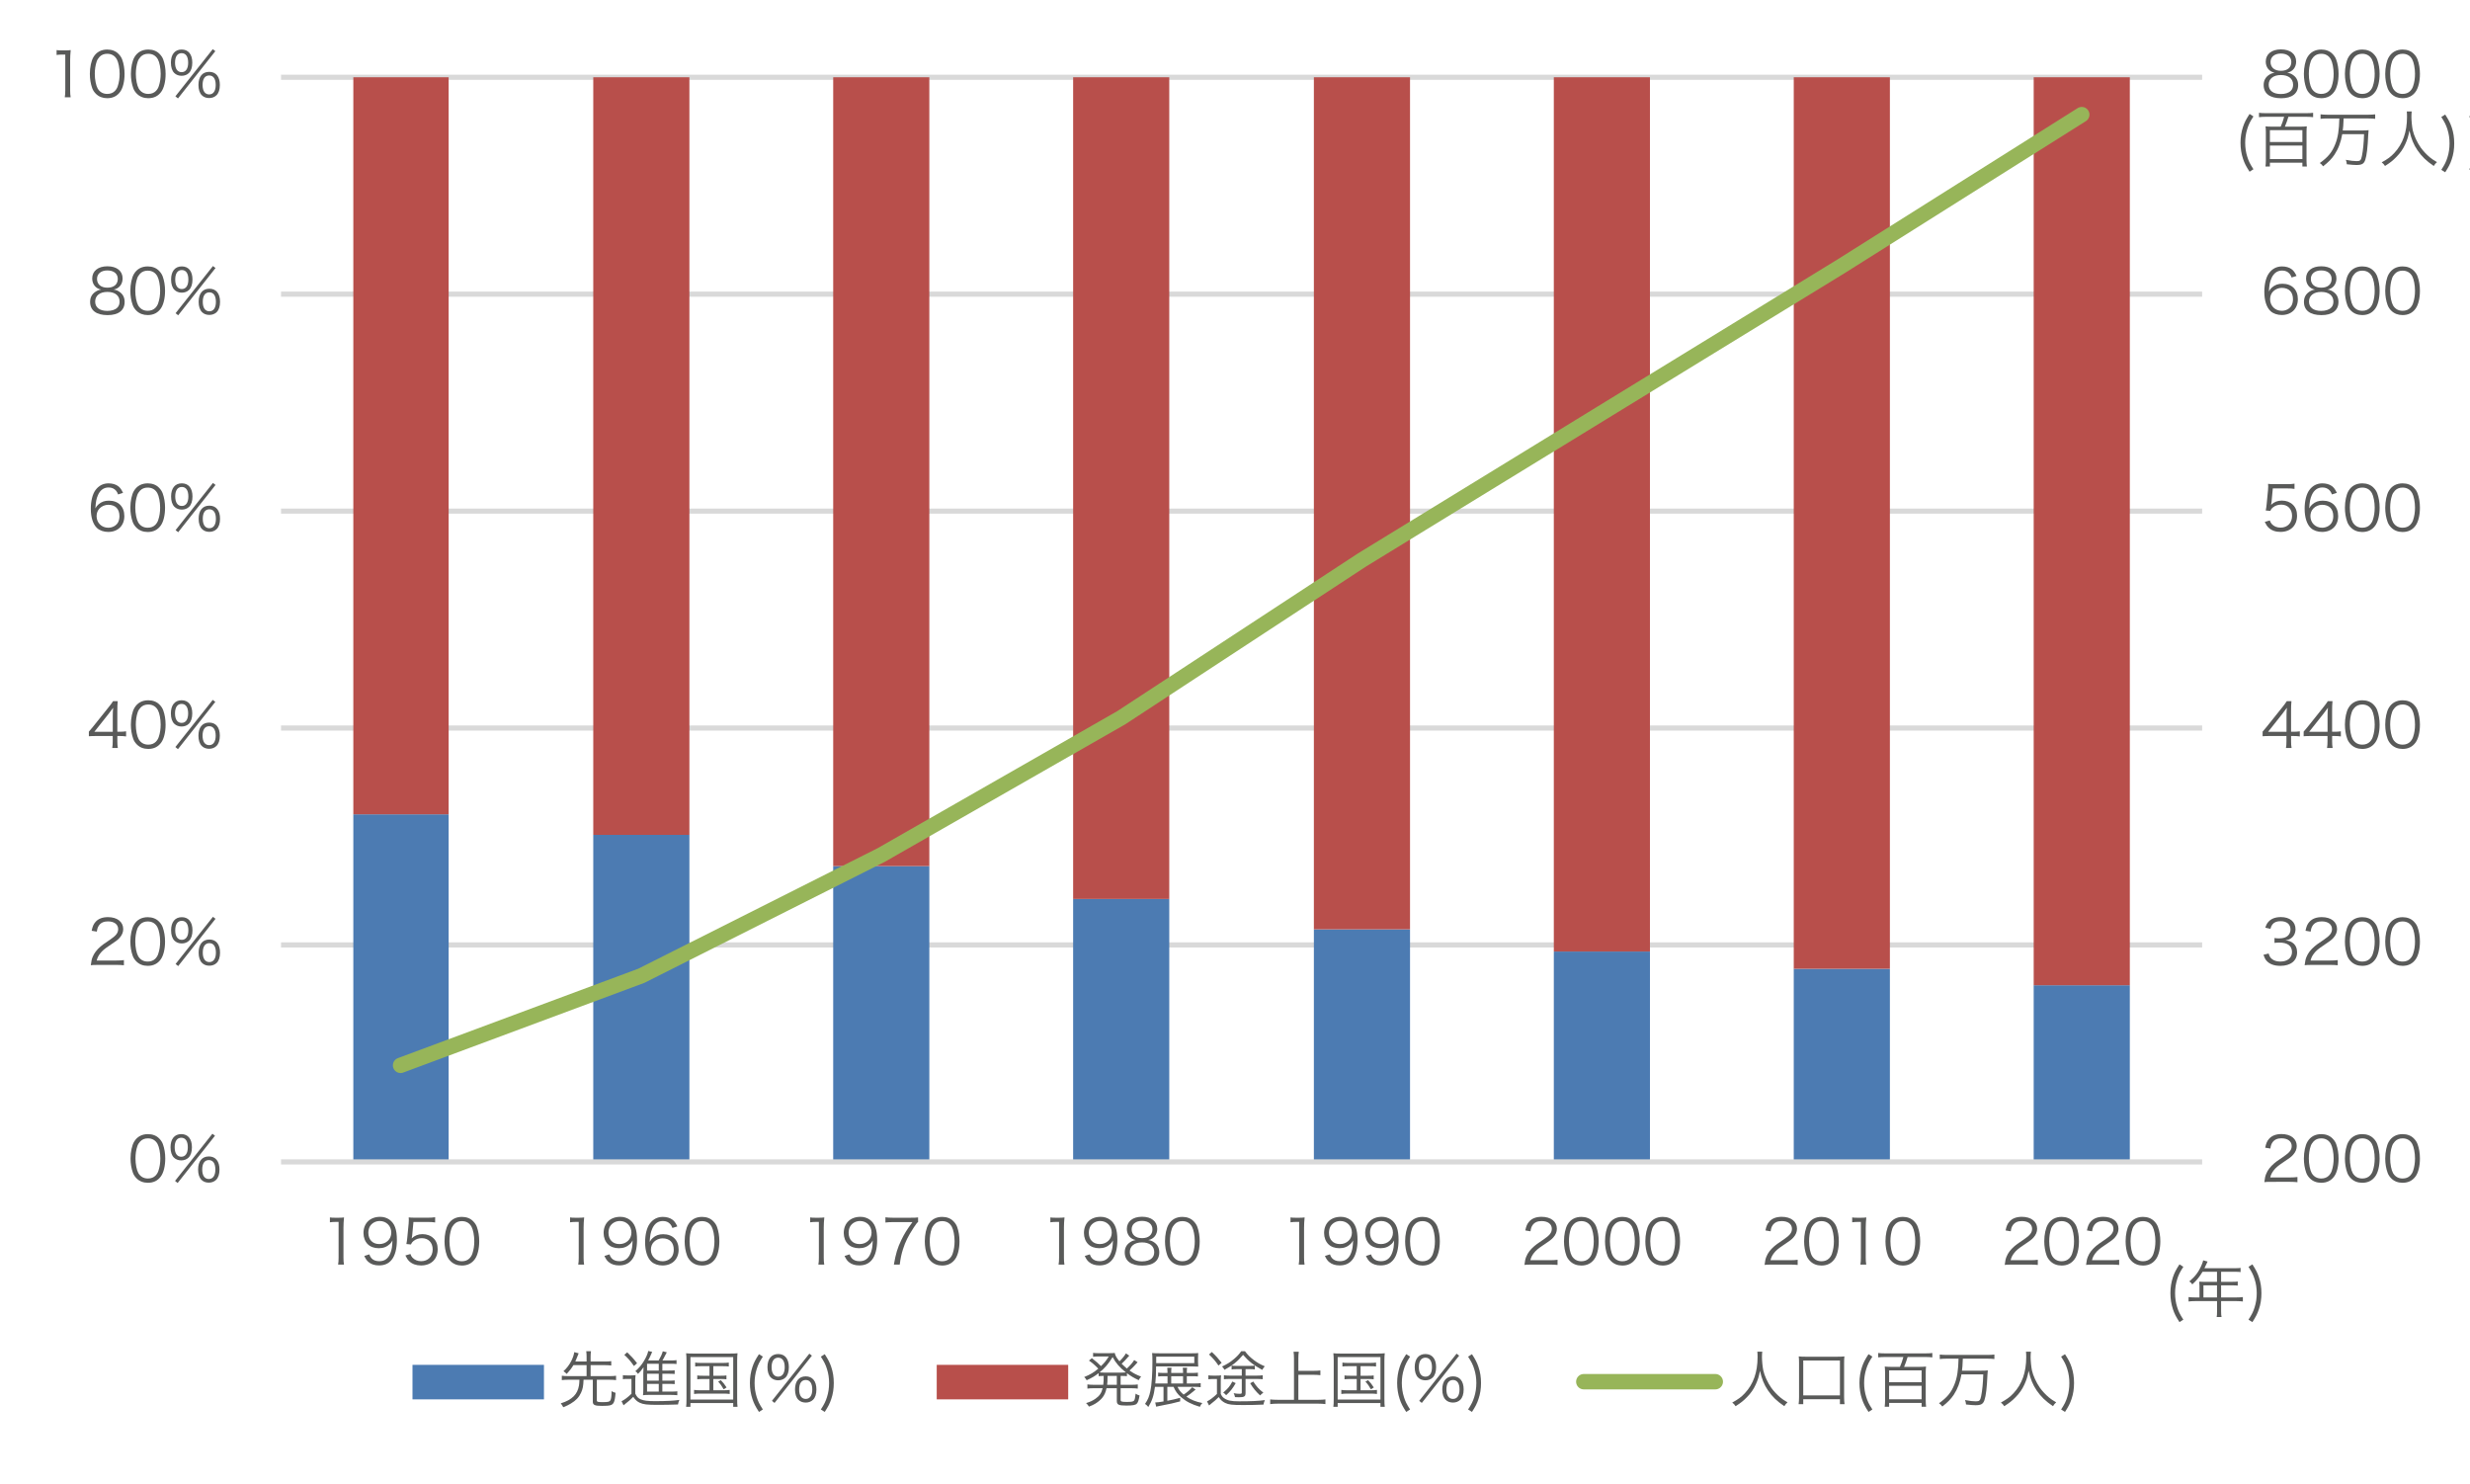 <?xml version="1.0" encoding="utf-8"?>
<!-- Generator: Adobe Illustrator 16.0.3, SVG Export Plug-In . SVG Version: 6.00 Build 0)  -->
<!DOCTYPE svg PUBLIC "-//W3C//DTD SVG 1.1//EN" "http://www.w3.org/Graphics/SVG/1.1/DTD/svg11.dtd">
<svg version="1.1" id="レイヤー_1" xmlns="http://www.w3.org/2000/svg" xmlns:xlink="http://www.w3.org/1999/xlink" x="0px"
	 y="0px" width="360.719px" height="216.721px" viewBox="0 0 360.719 216.721" enable-background="new 0 0 360.719 216.721"
	 xml:space="preserve">
<g>
	<g>
		<defs>
			<rect id="SVGID_1_" y="0" width="360.719" height="216.721"/>
		</defs>
		<clipPath id="SVGID_2_">
			<use xlink:href="#SVGID_1_"  overflow="visible"/>
		</clipPath>
		
			<path clip-path="url(#SVGID_2_)" fill="none" stroke="#D9D9D9" stroke-width="0.75" stroke-linejoin="round" stroke-miterlimit="10" d="
			M41.04,138H321.6 M41.04,106.32H321.6 M41.04,74.64H321.6 M41.04,42.96H321.6 M41.04,11.28H321.6"/>
	</g>
	<g>
		<defs>
			<rect id="SVGID_3_" y="0" width="360.719" height="216.721"/>
		</defs>
		<clipPath id="SVGID_4_">
			<use xlink:href="#SVGID_3_"  overflow="visible"/>
		</clipPath>
		<path clip-path="url(#SVGID_4_)" fill="#4C7BB2" d="M51.6,118.92h13.92v50.761H51.6V118.92L51.6,118.92z M86.64,121.92h14.04
			v47.761H86.64V121.92L86.64,121.92z M121.68,126.48h14.04v43.2h-14.04V126.48L121.68,126.48z M156.72,131.28h14.04v38.4h-14.04
			V131.28L156.72,131.28z M191.879,135.721h14.041v33.96h-14.041V135.721L191.879,135.721z M226.92,138.96h14.039v30.721H226.92
			V138.96L226.92,138.96z M261.959,141.48H276v28.2h-14.041V141.48L261.959,141.48z M297,143.88h14.039v25.801H297V143.88
			L297,143.88z"/>
	</g>
	<g>
		<defs>
			<rect id="SVGID_5_" y="0" width="360.719" height="216.721"/>
		</defs>
		<clipPath id="SVGID_6_">
			<use xlink:href="#SVGID_5_"  overflow="visible"/>
		</clipPath>
		<polygon clip-path="url(#SVGID_6_)" fill="none" points="40.92,170.4 322.321,170.4 322.321,11.28 40.92,11.28 		"/>
	</g>
	<g>
		<defs>
			<rect id="SVGID_7_" y="0" width="360.719" height="216.721"/>
		</defs>
		<clipPath id="SVGID_8_">
			<use xlink:href="#SVGID_7_"  overflow="visible"/>
		</clipPath>
		<path clip-path="url(#SVGID_8_)" fill="#B84F4B" d="M51.6,11.28h13.92V118.92H51.6V11.28L51.6,11.28z M86.64,11.28h14.04V121.92
			H86.64V11.28L86.64,11.28z M121.68,11.28h14.04v115.2h-14.04V11.28L121.68,11.28z M156.72,11.28h14.04v120h-14.04V11.28
			L156.72,11.28z M191.879,11.28h14.041v124.44h-14.041V11.28L191.879,11.28z M226.92,11.28h14.039V138.96H226.92V11.28
			L226.92,11.28z M261.959,11.28H276v130.2h-14.041V11.28L261.959,11.28z M297,11.28h14.039V143.88H297V11.28L297,11.28z"/>
	</g>
	<g>
		<defs>
			<rect id="SVGID_9_" y="0" width="360.719" height="216.721"/>
		</defs>
		<clipPath id="SVGID_10_">
			<use xlink:href="#SVGID_9_"  overflow="visible"/>
		</clipPath>
		<polygon clip-path="url(#SVGID_10_)" fill="none" points="40.92,170.4 322.321,170.4 322.321,11.28 40.92,11.28 		"/>
	</g>
	<g>
		<defs>
			<rect id="SVGID_11_" y="0" width="360.719" height="216.721"/>
		</defs>
		<clipPath id="SVGID_12_">
			<use xlink:href="#SVGID_11_"  overflow="visible"/>
		</clipPath>
		
			<line clip-path="url(#SVGID_12_)" fill="none" stroke="#D9D9D9" stroke-width="0.75" stroke-linejoin="round" stroke-miterlimit="10" x1="41.04" y1="169.68" x2="321.6" y2="169.681"/>
	</g>
	<g>
		<defs>
			<rect id="SVGID_13_" y="0" width="360.719" height="216.721"/>
		</defs>
		<clipPath id="SVGID_14_">
			<use xlink:href="#SVGID_13_"  overflow="visible"/>
		</clipPath>
		
			<polyline clip-path="url(#SVGID_14_)" fill="none" stroke="#97B559" stroke-width="2.25" stroke-linecap="round" stroke-linejoin="round" stroke-miterlimit="10" points="
			58.5,155.58 93.66,142.5 128.7,124.86 163.74,104.82 198.9,81.78 233.94,60.3 268.98,38.82 304.02,16.74 		"/>
	</g>
	<g>
		<defs>
			<rect id="SVGID_15_" y="0" width="360.719" height="216.721"/>
		</defs>
		<clipPath id="SVGID_16_">
			<use xlink:href="#SVGID_15_"  overflow="visible"/>
		</clipPath>
		<polygon clip-path="url(#SVGID_16_)" fill="none" points="40.92,170.4 322.321,170.4 322.321,11.28 40.92,11.28 		"/>
	</g>
	<g>
		<defs>
			<rect id="SVGID_17_" y="0" width="360.719" height="216.721"/>
		</defs>
		<clipPath id="SVGID_18_">
			<use xlink:href="#SVGID_17_"  overflow="visible"/>
		</clipPath>
		<g clip-path="url(#SVGID_18_)">
			<g>
				<path fill="#595A59" d="M331.672,172.593c-0.566,0-0.703,0.009-0.99,0.045c0.1-0.712,0.125-0.847,0.262-1.188
					c0.225-0.567,0.604-1.063,1.17-1.55c0.314-0.27,0.334-0.278,1.377-0.989c0.893-0.604,1.188-0.999,1.188-1.549
					c0-0.685-0.576-1.126-1.494-1.126c-0.594,0-1.033,0.198-1.305,0.585c-0.172,0.243-0.252,0.46-0.314,0.91l-0.758-0.126
					c0.137-0.647,0.271-0.964,0.568-1.297c0.404-0.459,1.016-0.693,1.809-0.693c1.359,0,2.232,0.686,2.232,1.747
					c0,0.459-0.18,0.892-0.531,1.278c-0.27,0.306-0.504,0.478-1.529,1.161c-0.711,0.477-0.998,0.729-1.297,1.107
					c-0.277,0.368-0.404,0.611-0.514,1.044h2.873c0.449,0,0.756-0.019,1.098-0.063v0.756c-0.359-0.036-0.656-0.054-1.107-0.054
					L331.672,172.593L331.672,172.593z"/>
				<path fill="#595A59" d="M337.342,172.088c-0.244-0.242-0.434-0.521-0.541-0.828c-0.225-0.63-0.342-1.341-0.342-2.079
					c0-0.954,0.207-1.927,0.521-2.449c0.432-0.729,1.125-1.106,2.018-1.106c0.666,0,1.242,0.217,1.646,0.64
					c0.252,0.252,0.434,0.531,0.539,0.828c0.227,0.621,0.344,1.342,0.344,2.089c0,1.089-0.234,2.053-0.631,2.603
					c-0.449,0.63-1.08,0.944-1.908,0.944C338.323,172.728,337.764,172.512,337.342,172.088z M337.864,166.705
					c-0.189,0.207-0.334,0.432-0.404,0.656c-0.189,0.55-0.279,1.161-0.279,1.818c0,0.837,0.18,1.72,0.422,2.143
					c0.316,0.522,0.783,0.783,1.396,0.783c0.451,0,0.838-0.145,1.107-0.423c0.197-0.207,0.342-0.44,0.424-0.702
					c0.188-0.559,0.277-1.151,0.277-1.818c0-0.783-0.17-1.675-0.404-2.099c-0.297-0.54-0.783-0.818-1.412-0.818
					C338.52,166.245,338.151,166.398,337.864,166.705z"/>
				<path fill="#595A59" d="M343.336,172.088c-0.244-0.242-0.434-0.521-0.541-0.828c-0.225-0.63-0.342-1.341-0.342-2.079
					c0-0.954,0.207-1.927,0.521-2.449c0.432-0.729,1.125-1.106,2.018-1.106c0.666,0,1.242,0.217,1.646,0.64
					c0.252,0.252,0.434,0.531,0.539,0.828c0.227,0.621,0.344,1.342,0.344,2.089c0,1.089-0.234,2.053-0.631,2.603
					c-0.449,0.63-1.08,0.944-1.908,0.944C344.317,172.728,343.758,172.512,343.336,172.088z M343.858,166.705
					c-0.189,0.207-0.334,0.432-0.404,0.656c-0.189,0.55-0.279,1.161-0.279,1.818c0,0.837,0.18,1.72,0.422,2.143
					c0.316,0.522,0.783,0.783,1.396,0.783c0.451,0,0.838-0.145,1.107-0.423c0.197-0.207,0.342-0.44,0.424-0.702
					c0.188-0.559,0.277-1.151,0.277-1.818c0-0.783-0.17-1.675-0.404-2.099c-0.297-0.54-0.783-0.818-1.412-0.818
					C344.514,166.245,344.145,166.398,343.858,166.705z"/>
				<path fill="#595A59" d="M349.221,172.088c-0.242-0.242-0.432-0.521-0.539-0.828c-0.227-0.63-0.344-1.341-0.344-2.079
					c0-0.954,0.207-1.927,0.523-2.449c0.432-0.729,1.125-1.106,2.016-1.106c0.666,0,1.242,0.217,1.648,0.64
					c0.252,0.252,0.432,0.531,0.539,0.828c0.227,0.621,0.342,1.342,0.342,2.089c0,1.089-0.232,2.053-0.629,2.603
					c-0.451,0.63-1.08,0.944-1.908,0.944C350.204,172.728,349.645,172.512,349.221,172.088z M349.743,166.705
					c-0.188,0.207-0.332,0.432-0.404,0.656c-0.188,0.55-0.279,1.161-0.279,1.818c0,0.837,0.182,1.72,0.424,2.143
					c0.314,0.522,0.783,0.783,1.396,0.783c0.449,0,0.836-0.145,1.107-0.423c0.197-0.207,0.342-0.44,0.422-0.702
					c0.189-0.559,0.279-1.151,0.279-1.818c0-0.783-0.172-1.675-0.404-2.099c-0.297-0.54-0.783-0.818-1.414-0.818
					C350.401,166.245,350.032,166.398,349.743,166.705z"/>
			</g>
		</g>
	</g>
	<g>
		<defs>
			<rect id="SVGID_19_" y="0" width="360.719" height="216.721"/>
		</defs>
		<clipPath id="SVGID_20_">
			<use xlink:href="#SVGID_19_"  overflow="visible"/>
		</clipPath>
		<g clip-path="url(#SVGID_20_)">
			<g>
				<path fill="#595A59" d="M328.528,25.078c-0.523-0.803-0.738-1.233-0.955-1.883c-0.242-0.729-0.369-1.503-0.369-2.341
					c0-0.837,0.127-1.61,0.369-2.341c0.217-0.639,0.432-1.071,0.955-1.872l0.566,0.36c-0.506,0.772-0.703,1.179-0.9,1.817
					c-0.207,0.647-0.307,1.323-0.307,2.034s0.1,1.396,0.307,2.044c0.197,0.64,0.396,1.044,0.9,1.818L328.528,25.078z"/>
				<path fill="#595A59" d="M330.858,17.057c-0.379,0-0.666,0.019-0.955,0.054v-0.639c0.279,0.036,0.551,0.054,0.955,0.054h5.994
					c0.396,0,0.693-0.018,0.955-0.054v0.639c-0.27-0.035-0.586-0.054-0.955-0.054h-2.654c-0.145,0.495-0.332,1.019-0.514,1.44h2.332
					c0.342,0,0.604-0.02,0.873-0.045c-0.027,0.242-0.045,0.504-0.045,0.81v4.178c0,0.307,0.018,0.585,0.053,0.882h-0.656v-0.565
					h-4.744v0.565h-0.648c0.037-0.306,0.057-0.558,0.057-0.882v-4.187c0-0.288-0.02-0.549-0.045-0.801
					c0.26,0.025,0.512,0.045,0.836,0.045h1.377c0.197-0.45,0.344-0.848,0.506-1.44H330.858z M331.497,20.738h4.744V19.01h-4.744
					V20.738z M331.497,23.232h4.744V21.26h-4.744V23.232z"/>
				<path fill="#595A59" d="M339.858,17.3c-0.379,0-0.676,0.018-0.965,0.054v-0.657c0.279,0.036,0.568,0.055,0.965,0.055h6.051
					c0.387,0,0.666-0.019,0.963-0.055v0.657c-0.271-0.036-0.586-0.054-0.963-0.054h-3.646c-0.055,1.188-0.055,1.188-0.127,1.755
					h2.729c0.541,0,0.818-0.009,1.045-0.045c-0.027,0.162-0.035,0.324-0.055,0.702c-0.072,1.773-0.217,3.017-0.432,3.638
					c-0.199,0.576-0.496,0.747-1.307,0.747c-0.324,0-0.729-0.036-1.387-0.108c-0.018-0.261-0.063-0.432-0.145-0.646
					c0.721,0.135,1.162,0.188,1.576,0.188c0.521,0,0.639-0.106,0.773-0.737c0.17-0.828,0.279-1.953,0.314-3.195h-3.188
					c-0.207,1.188-0.549,2.098-1.125,2.979c-0.414,0.62-0.855,1.07-1.666,1.711c-0.162-0.227-0.287-0.344-0.484-0.479
					c1.188-0.847,1.791-1.575,2.258-2.764c0.389-0.964,0.559-2.053,0.596-3.745H339.858z"/>
				<path fill="#595A59" d="M352.208,16.273c-0.027,0.153-0.045,0.514-0.045,0.801c0,0.531,0.09,1.45,0.197,1.954
					c0.152,0.721,0.639,1.782,1.16,2.521c0.361,0.504,0.848,1.018,1.332,1.423c0.289,0.243,0.523,0.396,1.047,0.702
					c-0.219,0.197-0.316,0.306-0.471,0.565c-1.098-0.746-1.746-1.377-2.385-2.305c-0.559-0.817-0.9-1.656-1.17-2.862
					c-0.162,0.855-0.316,1.342-0.621,2.009c-0.316,0.691-0.713,1.269-1.289,1.845c-0.504,0.521-0.873,0.819-1.656,1.313
					c-0.152-0.241-0.26-0.358-0.484-0.529c0.908-0.505,1.313-0.802,1.836-1.36c1.252-1.341,1.863-3.069,1.863-5.284
					c0-0.378-0.01-0.558-0.035-0.792L352.208,16.273L352.208,16.273z"/>
				<path fill="#595A59" d="M361.174,16.643c0.521,0.801,0.738,1.233,0.953,1.872c0.252,0.729,0.369,1.504,0.369,2.341
					c0,0.848-0.117,1.611-0.369,2.341c-0.215,0.648-0.432,1.08-0.953,1.883l-0.566-0.36c0.504-0.774,0.701-1.18,0.898-1.818
					c0.207-0.647,0.307-1.322,0.307-2.044c0-0.72-0.1-1.387-0.307-2.034c-0.197-0.64-0.395-1.045-0.898-1.817L361.174,16.643z"/>
			</g>
		</g>
	</g>
	<g>
		<defs>
			<rect id="SVGID_21_" y="0" width="360.719" height="216.721"/>
		</defs>
		<clipPath id="SVGID_22_">
			<use xlink:href="#SVGID_21_"  overflow="visible"/>
		</clipPath>
		<g clip-path="url(#SVGID_22_)">
			<g>
				<path fill="#595A59" d="M318.29,193.078c-0.523-0.803-0.738-1.233-0.955-1.883c-0.242-0.729-0.369-1.503-0.369-2.341
					c0-0.837,0.127-1.61,0.369-2.341c0.217-0.639,0.432-1.071,0.955-1.872l0.566,0.36c-0.506,0.772-0.703,1.179-0.9,1.817
					c-0.207,0.647-0.307,1.323-0.307,2.034s0.1,1.396,0.307,2.044c0.197,0.64,0.396,1.044,0.9,1.818L318.29,193.078z"/>
				<path fill="#595A59" d="M321.206,187.703c0-0.198-0.01-0.352-0.027-0.531c0.189,0.019,0.387,0.026,0.641,0.026h1.951v-1.468
					h-2.113c-0.459,0.767-0.893,1.297-1.496,1.837c-0.145-0.207-0.232-0.297-0.432-0.433c0.893-0.756,1.377-1.413,1.801-2.421
					c0.115-0.262,0.18-0.469,0.225-0.657l0.641,0.18c-0.035,0.072-0.063,0.136-0.117,0.243l-0.344,0.729h4.467
					c0.396,0,0.586-0.011,0.811-0.046v0.611c-0.225-0.036-0.439-0.045-0.811-0.045h-2.033v1.468h1.629
					c0.369,0,0.566-0.009,0.801-0.045v0.595c-0.232-0.026-0.449-0.036-0.793-0.036h-1.637v1.765h2.268
					c0.406,0,0.658-0.018,0.91-0.054v0.647c-0.262-0.035-0.541-0.055-0.91-0.055h-2.268v1.485c0,0.388,0.018,0.604,0.063,0.838
					h-0.711c0.045-0.227,0.055-0.423,0.055-0.838v-1.485h-3.25c-0.369,0-0.648,0.02-0.91,0.055v-0.647
					c0.262,0.036,0.514,0.054,0.91,0.054h0.684v-1.772H321.206z M323.77,189.477v-1.765h-1.979v1.765H323.77z"/>
				<path fill="#595A59" d="M328.936,184.643c0.521,0.801,0.738,1.233,0.953,1.872c0.252,0.729,0.369,1.504,0.369,2.341
					c0,0.848-0.117,1.611-0.369,2.341c-0.215,0.648-0.432,1.08-0.953,1.883l-0.566-0.36c0.504-0.774,0.701-1.18,0.898-1.818
					c0.207-0.647,0.307-1.322,0.307-2.044c0-0.72-0.1-1.387-0.307-2.034c-0.197-0.64-0.395-1.045-0.898-1.817L328.936,184.643z"/>
			</g>
		</g>
	</g>
	<g>
		<defs>
			<rect id="SVGID_23_" y="0" width="360.719" height="216.721"/>
		</defs>
		<clipPath id="SVGID_24_">
			<use xlink:href="#SVGID_23_"  overflow="visible"/>
		</clipPath>
		<g clip-path="url(#SVGID_24_)">
			<g>
				<path fill="#595A59" d="M331.311,139.247c0.146,0.469,0.271,0.656,0.551,0.854c0.307,0.216,0.703,0.324,1.162,0.324
					c1.043,0,1.699-0.54,1.699-1.396c0-0.892-0.639-1.377-1.836-1.377c-0.252,0-0.477,0.019-0.721,0.045v-0.712
					c0.207,0.036,0.424,0.056,0.666,0.056c0.596,0,1.035-0.137,1.314-0.414c0.227-0.217,0.359-0.55,0.359-0.874
					c0-0.773-0.539-1.225-1.449-1.225c-0.549,0-0.943,0.152-1.195,0.478c-0.127,0.162-0.189,0.307-0.289,0.64l-0.748-0.162
					c0.152-0.459,0.262-0.666,0.486-0.899c0.396-0.434,1.01-0.657,1.791-0.657c1.307,0,2.135,0.685,2.135,1.765
					c0,0.549-0.234,1.035-0.631,1.314c-0.232,0.171-0.432,0.243-0.846,0.324c0.521,0.054,0.801,0.151,1.107,0.387
					c0.395,0.306,0.602,0.783,0.602,1.359c0,1.216-0.936,1.972-2.438,1.972c-0.91,0-1.584-0.252-2.018-0.738
					c-0.189-0.216-0.297-0.414-0.459-0.873L331.311,139.247z"/>
				<path fill="#595A59" d="M337.557,140.913c-0.566,0-0.701,0.009-0.988,0.045c0.098-0.712,0.125-0.848,0.26-1.188
					c0.227-0.566,0.604-1.063,1.172-1.549c0.314-0.27,0.332-0.279,1.377-0.99c0.891-0.603,1.188-0.999,1.188-1.548
					c0-0.685-0.576-1.126-1.494-1.126c-0.596,0-1.035,0.198-1.307,0.585c-0.17,0.243-0.252,0.46-0.314,0.91l-0.756-0.126
					c0.135-0.648,0.271-0.964,0.566-1.297c0.406-0.459,1.018-0.693,1.811-0.693c1.359,0,2.232,0.686,2.232,1.747
					c0,0.459-0.18,0.891-0.531,1.278c-0.27,0.306-0.504,0.477-1.529,1.161c-0.711,0.477-1,0.729-1.297,1.106
					c-0.279,0.369-0.404,0.612-0.514,1.044h2.871c0.451,0,0.756-0.018,1.1-0.063v0.756c-0.359-0.036-0.658-0.054-1.107-0.054
					L337.557,140.913L337.557,140.913z"/>
				<path fill="#595A59" d="M343.336,140.408c-0.244-0.242-0.434-0.521-0.541-0.828c-0.225-0.63-0.342-1.342-0.342-2.079
					c0-0.954,0.207-1.928,0.521-2.449c0.432-0.729,1.125-1.107,2.018-1.107c0.666,0,1.242,0.218,1.646,0.641
					c0.252,0.252,0.434,0.531,0.539,0.828c0.227,0.621,0.344,1.342,0.344,2.089c0,1.089-0.234,2.053-0.631,2.602
					c-0.449,0.63-1.08,0.945-1.908,0.945C344.317,141.048,343.758,140.832,343.336,140.408z M343.858,135.025
					c-0.189,0.207-0.334,0.433-0.404,0.657c-0.189,0.549-0.279,1.161-0.279,1.818c0,0.837,0.18,1.72,0.422,2.143
					c0.316,0.522,0.783,0.783,1.396,0.783c0.451,0,0.838-0.146,1.107-0.423c0.197-0.207,0.342-0.441,0.424-0.702
					c0.188-0.559,0.277-1.152,0.277-1.819c0-0.783-0.17-1.674-0.404-2.098c-0.297-0.54-0.783-0.819-1.412-0.819
					C344.514,134.565,344.145,134.719,343.858,135.025z"/>
				<path fill="#595A59" d="M349.221,140.408c-0.242-0.242-0.432-0.521-0.539-0.828c-0.227-0.63-0.344-1.342-0.344-2.079
					c0-0.954,0.207-1.928,0.523-2.449c0.432-0.729,1.125-1.107,2.016-1.107c0.666,0,1.242,0.218,1.648,0.641
					c0.252,0.252,0.432,0.531,0.539,0.828c0.227,0.621,0.342,1.342,0.342,2.089c0,1.089-0.232,2.053-0.629,2.602
					c-0.451,0.63-1.08,0.945-1.908,0.945C350.204,141.048,349.645,140.832,349.221,140.408z M349.743,135.025
					c-0.188,0.207-0.332,0.433-0.404,0.657c-0.188,0.549-0.279,1.161-0.279,1.818c0,0.837,0.182,1.72,0.424,2.143
					c0.314,0.522,0.783,0.783,1.396,0.783c0.449,0,0.836-0.146,1.107-0.423c0.197-0.207,0.342-0.441,0.422-0.702
					c0.189-0.559,0.279-1.152,0.279-1.819c0-0.783-0.172-1.674-0.404-2.098c-0.297-0.54-0.783-0.819-1.414-0.819
					C350.401,134.565,350.032,134.719,349.743,135.025z"/>
			</g>
		</g>
	</g>
	<g>
		<defs>
			<rect id="SVGID_25_" y="0" width="360.719" height="216.721"/>
		</defs>
		<clipPath id="SVGID_26_">
			<use xlink:href="#SVGID_25_"  overflow="visible"/>
		</clipPath>
		<g clip-path="url(#SVGID_26_)">
			<g>
				<path fill="#595A59" d="M330.43,106.847c0.188-0.215,0.396-0.467,0.584-0.692l2.277-2.845c0.307-0.379,0.469-0.604,0.676-0.918
					h0.676c-0.045,0.531-0.055,0.811-0.055,1.521v2.951h0.342c0.379,0,0.613-0.019,0.938-0.063v0.748
					c-0.332-0.045-0.559-0.063-0.945-0.063h-0.332v0.774c0,0.432,0.018,0.639,0.072,0.973h-0.82
					c0.055-0.314,0.072-0.566,0.072-0.973v-0.774h-2.412c-0.504,0-0.775,0.01-1.072,0.036V106.847L330.43,106.847z M333.922,104.588
					c0-0.479,0.01-0.767,0.055-1.226c-0.189,0.271-0.414,0.567-0.676,0.9l-2.07,2.61h2.691V104.588L333.922,104.588z"/>
				<path fill="#595A59" d="M336.424,106.847c0.188-0.215,0.396-0.467,0.584-0.692l2.277-2.845c0.307-0.379,0.469-0.604,0.676-0.918
					h0.676c-0.045,0.531-0.055,0.811-0.055,1.521v2.951h0.342c0.379,0,0.613-0.019,0.938-0.063v0.748
					c-0.332-0.045-0.559-0.063-0.945-0.063h-0.332v0.774c0,0.432,0.018,0.639,0.072,0.973h-0.82
					c0.055-0.314,0.072-0.566,0.072-0.973v-0.774h-2.412c-0.504,0-0.775,0.01-1.072,0.036V106.847L336.424,106.847z
					 M339.917,104.588c0-0.479,0.01-0.767,0.055-1.226c-0.189,0.271-0.414,0.567-0.676,0.9l-2.07,2.61h2.691V104.588
					L339.917,104.588z"/>
				<path fill="#595A59" d="M343.336,108.729c-0.244-0.244-0.434-0.521-0.541-0.828c-0.225-0.631-0.342-1.342-0.342-2.08
					c0-0.955,0.207-1.927,0.521-2.448c0.432-0.729,1.125-1.107,2.018-1.107c0.666,0,1.242,0.217,1.646,0.64
					c0.252,0.252,0.434,0.531,0.539,0.828c0.227,0.621,0.344,1.341,0.344,2.089c0,1.09-0.234,2.054-0.631,2.603
					c-0.449,0.63-1.08,0.945-1.908,0.945C344.317,109.368,343.758,109.152,343.336,108.729z M343.858,103.345
					c-0.189,0.207-0.334,0.433-0.404,0.658c-0.189,0.549-0.279,1.161-0.279,1.817c0,0.838,0.18,1.72,0.422,2.144
					c0.316,0.521,0.783,0.783,1.396,0.783c0.451,0,0.838-0.146,1.107-0.425c0.197-0.207,0.342-0.439,0.424-0.7
					c0.188-0.56,0.277-1.152,0.277-1.818c0-0.783-0.17-1.676-0.404-2.098c-0.297-0.541-0.783-0.82-1.412-0.82
					C344.514,102.886,344.145,103.039,343.858,103.345z"/>
				<path fill="#595A59" d="M349.221,108.729c-0.242-0.244-0.432-0.521-0.539-0.828c-0.227-0.631-0.344-1.342-0.344-2.08
					c0-0.955,0.207-1.927,0.523-2.448c0.432-0.729,1.125-1.107,2.016-1.107c0.666,0,1.242,0.217,1.648,0.64
					c0.252,0.252,0.432,0.531,0.539,0.828c0.227,0.621,0.342,1.341,0.342,2.089c0,1.09-0.232,2.054-0.629,2.603
					c-0.451,0.63-1.08,0.945-1.908,0.945C350.204,109.368,349.645,109.152,349.221,108.729z M349.743,103.345
					c-0.188,0.207-0.332,0.433-0.404,0.658c-0.188,0.549-0.279,1.161-0.279,1.817c0,0.838,0.182,1.72,0.424,2.144
					c0.314,0.521,0.783,0.783,1.396,0.783c0.449,0,0.836-0.146,1.107-0.425c0.197-0.207,0.342-0.439,0.422-0.7
					c0.189-0.56,0.279-1.152,0.279-1.818c0-0.783-0.172-1.676-0.404-2.098c-0.297-0.541-0.783-0.82-1.414-0.82
					C350.401,102.886,350.032,103.039,349.743,103.345z"/>
			</g>
		</g>
	</g>
	<g>
		<defs>
			<rect id="SVGID_27_" y="0" width="360.719" height="216.721"/>
		</defs>
		<clipPath id="SVGID_28_">
			<use xlink:href="#SVGID_27_"  overflow="visible"/>
		</clipPath>
		<g clip-path="url(#SVGID_28_)">
			<g>
				<path fill="#595A59" d="M331.735,73.322c-0.02,0.162-0.02,0.162-0.072,0.405c0.432-0.414,0.955-0.621,1.576-0.621
					c0.656,0,1.215,0.216,1.619,0.611c0.404,0.388,0.604,0.919,0.604,1.585c0,1.449-0.945,2.377-2.43,2.377
					c-0.703,0-1.287-0.208-1.721-0.612c-0.225-0.225-0.352-0.414-0.566-0.846l0.738-0.217c0.09,0.252,0.152,0.369,0.287,0.521
					c0.307,0.343,0.758,0.53,1.277,0.53c1.01,0,1.686-0.684,1.686-1.719c0-0.99-0.621-1.64-1.576-1.64
					c-0.459,0-0.855,0.126-1.18,0.379c-0.217,0.171-0.314,0.298-0.414,0.539l-0.676-0.063c0.072-0.352,0.1-0.541,0.137-0.928
					l0.197-2.034c0.018-0.261,0.027-0.369,0.027-0.54c0-0.127,0-0.162-0.02-0.387c0.279,0.034,0.424,0.045,0.953,0.045h1.855
					c0.486,0,0.693-0.02,1.053-0.072v0.766c-0.342-0.055-0.629-0.071-1.053-0.071h-2.115L331.735,73.322z"/>
				<path fill="#595A59" d="M340.555,72.206c-0.115-0.288-0.18-0.414-0.314-0.567c-0.27-0.297-0.621-0.45-1.07-0.45
					c-0.703,0-1.234,0.378-1.559,1.116c-0.232,0.54-0.314,0.954-0.377,1.936c0.16-0.277,0.252-0.404,0.449-0.575
					c0.424-0.378,0.9-0.55,1.521-0.55c1.395,0,2.26,0.864,2.26,2.252c0,1.395-0.938,2.313-2.357,2.313
					c-0.641,0-1.244-0.208-1.631-0.567c-0.586-0.54-0.908-1.549-0.908-2.825c0-1.126,0.252-2.136,0.684-2.721
					c0.477-0.646,1.117-0.98,1.9-0.98c0.539,0,1.025,0.135,1.367,0.379c0.314,0.225,0.494,0.468,0.756,1.008L340.555,72.206z
					 M339.106,73.718c-0.449,0-0.928,0.199-1.242,0.514c-0.297,0.297-0.451,0.693-0.451,1.145c0,0.972,0.729,1.691,1.703,1.691
					c0.584,0,1.125-0.278,1.402-0.729c0.145-0.233,0.234-0.604,0.234-0.954C340.754,74.321,340.159,73.718,339.106,73.718z"/>
				<path fill="#595A59" d="M343.336,77.05c-0.244-0.244-0.434-0.522-0.541-0.828c-0.225-0.631-0.342-1.342-0.342-2.08
					c0-0.955,0.207-1.927,0.521-2.449c0.432-0.729,1.125-1.106,2.018-1.106c0.666,0,1.242,0.217,1.646,0.64
					c0.252,0.252,0.434,0.531,0.539,0.828c0.227,0.621,0.344,1.341,0.344,2.089c0,1.089-0.234,2.053-0.631,2.603
					c-0.449,0.631-1.08,0.944-1.908,0.944C344.317,77.688,343.758,77.472,343.336,77.05z M343.858,71.665
					c-0.189,0.207-0.334,0.433-0.404,0.657c-0.189,0.55-0.279,1.161-0.279,1.818c0,0.837,0.18,1.719,0.422,2.144
					c0.316,0.521,0.783,0.782,1.396,0.782c0.451,0,0.838-0.145,1.107-0.424c0.197-0.207,0.342-0.439,0.424-0.701
					c0.188-0.559,0.277-1.151,0.277-1.817c0-0.783-0.17-1.677-0.404-2.099c-0.297-0.541-0.783-0.819-1.412-0.819
					C344.514,71.206,344.145,71.359,343.858,71.665z"/>
				<path fill="#595A59" d="M349.221,77.05c-0.242-0.244-0.432-0.522-0.539-0.828c-0.227-0.631-0.344-1.342-0.344-2.08
					c0-0.955,0.207-1.927,0.523-2.449c0.432-0.729,1.125-1.106,2.016-1.106c0.666,0,1.242,0.217,1.648,0.64
					c0.252,0.252,0.432,0.531,0.539,0.828c0.227,0.621,0.342,1.341,0.342,2.089c0,1.089-0.232,2.053-0.629,2.603
					c-0.451,0.631-1.08,0.944-1.908,0.944C350.204,77.688,349.645,77.472,349.221,77.05z M349.743,71.665
					c-0.188,0.207-0.332,0.433-0.404,0.657c-0.188,0.55-0.279,1.161-0.279,1.818c0,0.837,0.182,1.719,0.424,2.144
					c0.314,0.521,0.783,0.782,1.396,0.782c0.449,0,0.836-0.145,1.107-0.424c0.197-0.207,0.342-0.439,0.422-0.701
					c0.189-0.559,0.279-1.151,0.279-1.817c0-0.783-0.172-1.677-0.404-2.099c-0.297-0.541-0.783-0.819-1.414-0.819
					C350.401,71.206,350.032,71.359,349.743,71.665z"/>
			</g>
		</g>
	</g>
	<g>
		<defs>
			<rect id="SVGID_29_" y="0" width="360.719" height="216.721"/>
		</defs>
		<clipPath id="SVGID_30_">
			<use xlink:href="#SVGID_29_"  overflow="visible"/>
		</clipPath>
		<g clip-path="url(#SVGID_30_)">
			<g>
				<path fill="#595A59" d="M334.67,40.526c-0.117-0.288-0.182-0.414-0.314-0.566c-0.271-0.297-0.621-0.45-1.072-0.45
					c-0.701,0-1.232,0.378-1.559,1.116c-0.232,0.54-0.313,0.954-0.377,1.936c0.162-0.277,0.252-0.405,0.449-0.576
					c0.424-0.378,0.9-0.549,1.521-0.549c1.396,0,2.26,0.864,2.26,2.251c0,1.396-0.938,2.313-2.357,2.313
					c-0.641,0-1.244-0.208-1.631-0.567c-0.584-0.54-0.908-1.549-0.908-2.826c0-1.126,0.252-2.135,0.686-2.72
					c0.477-0.647,1.115-0.981,1.898-0.981c0.539,0,1.025,0.136,1.367,0.38c0.316,0.225,0.496,0.468,0.756,1.008L334.67,40.526z
					 M333.221,42.038c-0.451,0-0.928,0.198-1.244,0.514c-0.297,0.297-0.449,0.693-0.449,1.144c0,0.973,0.729,1.692,1.701,1.692
					c0.586,0,1.125-0.279,1.404-0.729c0.145-0.233,0.234-0.604,0.234-0.954C334.868,42.642,334.274,42.038,333.221,42.038z"/>
				<path fill="#595A59" d="M340.834,42.678c0.451,0.333,0.676,0.81,0.676,1.413c0,1.234-0.9,1.927-2.484,1.927
					c-1.646,0-2.557-0.685-2.557-1.927c0-0.648,0.26-1.144,0.801-1.494c0.279-0.18,0.479-0.252,0.811-0.307
					c-0.793-0.145-1.305-0.783-1.305-1.62c0-1.089,0.854-1.782,2.215-1.782c1.377,0,2.223,0.676,2.223,1.782
					c0,0.837-0.504,1.468-1.305,1.62C340.286,42.345,340.538,42.452,340.834,42.678z M337.206,44.046
					c0,0.854,0.658,1.358,1.773,1.358c0.631,0,1.145-0.161,1.449-0.468c0.227-0.207,0.342-0.521,0.342-0.892
					c0-0.882-0.674-1.413-1.781-1.413S337.206,43.173,337.206,44.046z M337.477,40.724c0,0.802,0.576,1.288,1.521,1.288
					s1.512-0.486,1.512-1.288c0-0.756-0.594-1.231-1.52-1.231C338.071,39.491,337.477,39.978,337.477,40.724z"/>
				<path fill="#595A59" d="M343.336,45.37c-0.244-0.244-0.434-0.522-0.541-0.828c-0.225-0.631-0.342-1.342-0.342-2.08
					c0-0.955,0.207-1.927,0.521-2.449c0.432-0.729,1.125-1.107,2.018-1.107c0.666,0,1.242,0.218,1.646,0.641
					c0.252,0.252,0.434,0.531,0.539,0.828c0.227,0.621,0.344,1.341,0.344,2.089c0,1.089-0.234,2.053-0.631,2.602
					c-0.449,0.631-1.08,0.945-1.908,0.945C344.317,46.009,343.758,45.792,343.336,45.37z M343.858,39.985
					c-0.189,0.207-0.334,0.434-0.404,0.658c-0.189,0.549-0.279,1.161-0.279,1.818c0,0.837,0.18,1.719,0.422,2.143
					c0.316,0.521,0.783,0.783,1.396,0.783c0.451,0,0.838-0.145,1.107-0.424c0.197-0.207,0.342-0.44,0.424-0.701
					c0.188-0.559,0.277-1.152,0.277-1.818c0-0.782-0.17-1.676-0.404-2.098c-0.297-0.541-0.783-0.82-1.412-0.82
					C344.514,39.526,344.145,39.68,343.858,39.985z"/>
				<path fill="#595A59" d="M349.221,45.37c-0.242-0.244-0.432-0.522-0.539-0.828c-0.227-0.631-0.344-1.342-0.344-2.08
					c0-0.955,0.207-1.927,0.523-2.449c0.432-0.729,1.125-1.107,2.016-1.107c0.666,0,1.242,0.218,1.648,0.641
					c0.252,0.252,0.432,0.531,0.539,0.828c0.227,0.621,0.342,1.341,0.342,2.089c0,1.089-0.232,2.053-0.629,2.602
					c-0.451,0.631-1.08,0.945-1.908,0.945C350.204,46.009,349.645,45.792,349.221,45.37z M349.743,39.985
					c-0.188,0.207-0.332,0.434-0.404,0.658c-0.188,0.549-0.279,1.161-0.279,1.818c0,0.837,0.182,1.719,0.424,2.143
					c0.314,0.521,0.783,0.783,1.396,0.783c0.449,0,0.836-0.145,1.107-0.424c0.197-0.207,0.342-0.44,0.422-0.701
					c0.189-0.559,0.279-1.152,0.279-1.818c0-0.782-0.172-1.676-0.404-2.098c-0.297-0.541-0.783-0.82-1.414-0.82
					C350.401,39.526,350.032,39.68,349.743,39.985z"/>
			</g>
		</g>
	</g>
	<g>
		<defs>
			<rect id="SVGID_31_" y="0" width="360.719" height="216.721"/>
		</defs>
		<clipPath id="SVGID_32_">
			<use xlink:href="#SVGID_31_"  overflow="visible"/>
		</clipPath>
		<g clip-path="url(#SVGID_32_)">
			<g>
				<path fill="#595A59" d="M334.95,11.006c0.449,0.333,0.674,0.81,0.674,1.413c0,1.233-0.9,1.927-2.484,1.927
					c-1.646,0-2.557-0.685-2.557-1.927c0-0.648,0.262-1.144,0.801-1.494c0.279-0.18,0.479-0.252,0.813-0.307
					c-0.793-0.145-1.307-0.783-1.307-1.62c0-1.089,0.855-1.782,2.215-1.782c1.377,0,2.225,0.676,2.225,1.782
					c0,0.837-0.504,1.468-1.307,1.62C334.399,10.673,334.651,10.78,334.95,11.006z M331.321,12.374c0,0.854,0.656,1.358,1.773,1.358
					c0.629,0,1.143-0.162,1.449-0.468c0.225-0.207,0.342-0.521,0.342-0.892c0-0.882-0.676-1.413-1.783-1.413
					C331.997,10.96,331.321,11.501,331.321,12.374z M331.59,9.052c0,0.802,0.576,1.288,1.521,1.288s1.514-0.486,1.514-1.288
					c0-0.756-0.596-1.232-1.521-1.232C332.184,7.819,331.59,8.306,331.59,9.052z"/>
				<path fill="#595A59" d="M337.342,13.698c-0.244-0.243-0.434-0.521-0.541-0.827c-0.225-0.632-0.342-1.343-0.342-2.08
					c0-0.955,0.207-1.928,0.521-2.449c0.432-0.729,1.125-1.107,2.018-1.107c0.666,0,1.242,0.218,1.646,0.641
					c0.252,0.252,0.434,0.53,0.539,0.828c0.227,0.62,0.344,1.341,0.344,2.089c0,1.089-0.234,2.053-0.631,2.602
					c-0.449,0.631-1.08,0.945-1.908,0.945C338.323,14.337,337.764,14.12,337.342,13.698z M337.864,8.313
					c-0.189,0.207-0.334,0.434-0.404,0.658c-0.189,0.549-0.279,1.161-0.279,1.818c0,0.837,0.18,1.719,0.422,2.143
					c0.316,0.521,0.783,0.783,1.396,0.783c0.451,0,0.838-0.146,1.107-0.424c0.197-0.207,0.342-0.44,0.424-0.701
					c0.188-0.56,0.277-1.152,0.277-1.818c0-0.783-0.17-1.676-0.404-2.098c-0.297-0.541-0.783-0.82-1.412-0.82
					C338.52,7.854,338.151,8.008,337.864,8.313z"/>
				<path fill="#595A59" d="M343.336,13.698c-0.244-0.243-0.434-0.521-0.541-0.827c-0.225-0.632-0.342-1.343-0.342-2.08
					c0-0.955,0.207-1.928,0.521-2.449c0.432-0.729,1.125-1.107,2.018-1.107c0.666,0,1.242,0.218,1.646,0.641
					c0.252,0.252,0.434,0.53,0.539,0.828c0.227,0.62,0.344,1.341,0.344,2.089c0,1.089-0.234,2.053-0.631,2.602
					c-0.449,0.631-1.08,0.945-1.908,0.945C344.317,14.337,343.758,14.12,343.336,13.698z M343.858,8.313
					c-0.189,0.207-0.334,0.434-0.404,0.658c-0.189,0.549-0.279,1.161-0.279,1.818c0,0.837,0.18,1.719,0.422,2.143
					c0.316,0.521,0.783,0.783,1.396,0.783c0.451,0,0.838-0.146,1.107-0.424c0.197-0.207,0.342-0.44,0.424-0.701
					c0.188-0.56,0.277-1.152,0.277-1.818c0-0.783-0.17-1.676-0.404-2.098c-0.297-0.541-0.783-0.82-1.412-0.82
					C344.514,7.854,344.145,8.008,343.858,8.313z"/>
				<path fill="#595A59" d="M349.221,13.698c-0.242-0.243-0.432-0.521-0.539-0.827c-0.227-0.632-0.344-1.343-0.344-2.08
					c0-0.955,0.207-1.928,0.523-2.449c0.432-0.729,1.125-1.107,2.016-1.107c0.666,0,1.242,0.218,1.648,0.641
					c0.252,0.252,0.432,0.53,0.539,0.828c0.227,0.62,0.342,1.341,0.342,2.089c0,1.089-0.232,2.053-0.629,2.602
					c-0.451,0.631-1.08,0.945-1.908,0.945C350.204,14.337,349.645,14.12,349.221,13.698z M349.743,8.313
					c-0.188,0.207-0.332,0.434-0.404,0.658c-0.188,0.549-0.279,1.161-0.279,1.818c0,0.837,0.182,1.719,0.424,2.143
					c0.314,0.521,0.783,0.783,1.396,0.783c0.449,0,0.836-0.146,1.107-0.424c0.197-0.207,0.342-0.44,0.422-0.701
					c0.189-0.56,0.279-1.152,0.279-1.818c0-0.783-0.172-1.676-0.404-2.098c-0.297-0.541-0.783-0.82-1.414-0.82
					C350.401,7.854,350.032,8.008,349.743,8.313z"/>
			</g>
		</g>
	</g>
	<g>
		<defs>
			<rect id="SVGID_33_" y="0" width="360.719" height="216.721"/>
		</defs>
		<clipPath id="SVGID_34_">
			<use xlink:href="#SVGID_33_"  overflow="visible"/>
		</clipPath>
		<g clip-path="url(#SVGID_34_)">
			<g>
				<path fill="#595A59" d="M19.948,172.088c-0.243-0.242-0.432-0.521-0.54-0.828c-0.225-0.63-0.342-1.341-0.342-2.079
					c0-0.954,0.207-1.927,0.522-2.449c0.432-0.729,1.125-1.106,2.017-1.106c0.666,0,1.242,0.217,1.647,0.64
					c0.252,0.252,0.432,0.531,0.54,0.828c0.225,0.621,0.342,1.342,0.342,2.089c0,1.089-0.234,2.053-0.63,2.603
					c-0.45,0.63-1.08,0.944-1.908,0.944C20.929,172.728,20.371,172.512,19.948,172.088z M20.47,166.705
					c-0.189,0.207-0.333,0.432-0.405,0.656c-0.189,0.55-0.279,1.161-0.279,1.818c0,0.837,0.18,1.72,0.423,2.143
					c0.315,0.522,0.783,0.783,1.396,0.783c0.45,0,0.837-0.145,1.107-0.423c0.198-0.207,0.342-0.44,0.423-0.702
					c0.189-0.559,0.279-1.151,0.279-1.818c0-0.783-0.171-1.675-0.405-2.099c-0.297-0.54-0.783-0.818-1.413-0.818
					C21.127,166.245,20.758,166.398,20.47,166.705z"/>
				<path fill="#595A59" d="M25.401,169.055c-0.324-0.315-0.495-0.847-0.495-1.513c0-1.206,0.576-1.918,1.566-1.918
					c0.981,0,1.558,0.702,1.558,1.918c0,0.666-0.171,1.196-0.495,1.513c-0.27,0.261-0.639,0.405-1.063,0.405
					C26.041,169.46,25.672,169.315,25.401,169.055z M25.51,167.542c0,0.882,0.351,1.387,0.963,1.387
					c0.604,0,0.955-0.505,0.955-1.387c0-0.893-0.342-1.388-0.955-1.388C25.852,166.155,25.51,166.66,25.51,167.542z M31.019,165.57
					l0.378,0.288l-5.456,6.905l-0.378-0.307L31.019,165.57z M29.426,172.305c-0.324-0.315-0.495-0.847-0.495-1.504
					c0-1.215,0.576-1.917,1.566-1.917c0.99,0,1.558,0.702,1.558,1.917c0,0.666-0.171,1.188-0.495,1.504
					c-0.27,0.261-0.639,0.405-1.063,0.405C30.065,172.71,29.696,172.573,29.426,172.305z M29.534,170.801
					c0,0.873,0.351,1.378,0.963,1.378c0.603,0,0.954-0.505,0.954-1.378c0-0.891-0.342-1.387-0.954-1.387
					C29.876,169.414,29.534,169.91,29.534,170.801z"/>
			</g>
		</g>
	</g>
	<g>
		<defs>
			<rect id="SVGID_35_" y="0" width="360.719" height="216.721"/>
		</defs>
		<clipPath id="SVGID_36_">
			<use xlink:href="#SVGID_35_"  overflow="visible"/>
		</clipPath>
		<g clip-path="url(#SVGID_36_)">
			<g>
				<path fill="#595A59" d="M14.25,140.913c-0.567,0-0.702,0.009-0.99,0.045c0.099-0.712,0.126-0.848,0.261-1.188
					c0.225-0.566,0.604-1.063,1.17-1.549c0.315-0.27,0.333-0.279,1.377-0.99c0.892-0.603,1.188-0.999,1.188-1.548
					c0-0.685-0.576-1.126-1.495-1.126c-0.594,0-1.035,0.198-1.305,0.585c-0.171,0.243-0.252,0.46-0.315,0.91l-0.756-0.126
					c0.135-0.648,0.27-0.964,0.567-1.297c0.405-0.459,1.017-0.693,1.809-0.693c1.36,0,2.233,0.686,2.233,1.747
					c0,0.459-0.18,0.891-0.531,1.278c-0.27,0.306-0.504,0.477-1.53,1.161c-0.711,0.477-1,0.729-1.296,1.106
					c-0.279,0.369-0.405,0.612-0.513,1.044h2.872c0.45,0,0.756-0.018,1.099-0.063v0.756c-0.36-0.036-0.657-0.054-1.107-0.054
					L14.25,140.913L14.25,140.913z"/>
				<path fill="#595A59" d="M19.919,140.408c-0.243-0.242-0.432-0.521-0.54-0.828c-0.225-0.63-0.342-1.342-0.342-2.079
					c0-0.954,0.207-1.928,0.522-2.449c0.432-0.729,1.125-1.107,2.017-1.107c0.666,0,1.242,0.218,1.647,0.641
					c0.252,0.252,0.432,0.531,0.54,0.828c0.225,0.621,0.342,1.342,0.342,2.089c0,1.089-0.234,2.053-0.63,2.602
					c-0.45,0.63-1.08,0.945-1.908,0.945C20.901,141.048,20.343,140.832,19.919,140.408z M20.442,135.025
					c-0.189,0.207-0.333,0.433-0.405,0.657c-0.189,0.549-0.279,1.161-0.279,1.818c0,0.837,0.18,1.72,0.423,2.143
					c0.315,0.522,0.783,0.783,1.396,0.783c0.45,0,0.837-0.146,1.107-0.423c0.198-0.207,0.342-0.441,0.423-0.702
					c0.189-0.559,0.279-1.152,0.279-1.819c0-0.783-0.171-1.674-0.405-2.098c-0.297-0.54-0.783-0.819-1.413-0.819
					C21.099,134.565,20.73,134.719,20.442,135.025z"/>
				<path fill="#595A59" d="M25.481,137.375c-0.324-0.315-0.495-0.848-0.495-1.514c0-1.206,0.576-1.918,1.566-1.918
					c0.981,0,1.558,0.702,1.558,1.918c0,0.666-0.171,1.197-0.495,1.514c-0.27,0.261-0.639,0.404-1.063,0.404
					C26.121,137.78,25.752,137.636,25.481,137.375z M25.59,135.862c0,0.883,0.351,1.388,0.963,1.388
					c0.604,0,0.955-0.505,0.955-1.388c0-0.892-0.342-1.387-0.955-1.387C25.932,134.476,25.59,134.98,25.59,135.862z M31.099,133.891
					l0.378,0.288l-5.456,6.905l-0.378-0.308L31.099,133.891z M29.506,140.625c-0.324-0.315-0.495-0.848-0.495-1.504
					c0-1.216,0.576-1.917,1.566-1.917c0.99,0,1.558,0.701,1.558,1.917c0,0.666-0.171,1.188-0.495,1.504
					c-0.27,0.261-0.639,0.404-1.063,0.404C30.145,141.03,29.776,140.895,29.506,140.625z M29.614,139.121
					c0,0.873,0.351,1.378,0.963,1.378c0.603,0,0.954-0.505,0.954-1.378c0-0.892-0.342-1.388-0.954-1.388
					C29.956,137.734,29.614,138.23,29.614,139.121z"/>
			</g>
		</g>
	</g>
	<g>
		<defs>
			<rect id="SVGID_37_" y="0" width="360.719" height="216.721"/>
		</defs>
		<clipPath id="SVGID_38_">
			<use xlink:href="#SVGID_37_"  overflow="visible"/>
		</clipPath>
		<g clip-path="url(#SVGID_38_)">
			<g>
				<path fill="#595A59" d="M12.977,106.847c0.189-0.215,0.396-0.467,0.585-0.692l2.278-2.845c0.306-0.379,0.468-0.604,0.675-0.918
					h0.675c-0.045,0.531-0.054,0.811-0.054,1.521v2.951h0.342c0.378,0,0.612-0.019,0.937-0.063v0.748
					c-0.333-0.045-0.558-0.063-0.945-0.063h-0.333v0.774c0,0.432,0.018,0.639,0.072,0.973H16.39
					c0.054-0.314,0.072-0.566,0.072-0.973v-0.774h-2.413c-0.504,0-0.774,0.01-1.071,0.036L12.977,106.847L12.977,106.847z
					 M16.469,104.588c0-0.479,0.009-0.767,0.054-1.226c-0.189,0.271-0.414,0.567-0.675,0.9l-2.071,2.61h2.692V104.588z"/>
				<path fill="#595A59" d="M19.997,108.729c-0.243-0.244-0.432-0.521-0.54-0.828c-0.225-0.631-0.342-1.342-0.342-2.08
					c0-0.955,0.207-1.927,0.522-2.448c0.432-0.729,1.125-1.107,2.017-1.107c0.666,0,1.242,0.217,1.647,0.64
					c0.252,0.252,0.432,0.531,0.54,0.828c0.225,0.621,0.342,1.341,0.342,2.089c0,1.09-0.234,2.054-0.63,2.603
					c-0.45,0.63-1.08,0.945-1.908,0.945C20.978,109.368,20.42,109.152,19.997,108.729z M20.519,103.345
					c-0.189,0.207-0.333,0.433-0.405,0.658c-0.189,0.549-0.279,1.161-0.279,1.817c0,0.838,0.18,1.72,0.423,2.144
					c0.315,0.521,0.783,0.783,1.396,0.783c0.45,0,0.837-0.146,1.107-0.425c0.198-0.207,0.342-0.439,0.423-0.7
					c0.189-0.56,0.279-1.152,0.279-1.818c0-0.783-0.171-1.676-0.405-2.098c-0.297-0.541-0.783-0.82-1.413-0.82
					C21.176,102.886,20.807,103.039,20.519,103.345z"/>
				<path fill="#595A59" d="M25.45,105.694c-0.324-0.313-0.495-0.846-0.495-1.512c0-1.207,0.576-1.918,1.566-1.918
					c0.981,0,1.558,0.703,1.558,1.918c0,0.666-0.171,1.197-0.495,1.512c-0.27,0.263-0.639,0.406-1.063,0.406
					C26.09,106.101,25.721,105.956,25.45,105.694z M25.559,104.183c0,0.883,0.351,1.387,0.963,1.387
					c0.604,0,0.955-0.504,0.955-1.387c0-0.891-0.342-1.387-0.955-1.387C25.9,102.796,25.559,103.3,25.559,104.183z M31.068,102.211
					l0.378,0.288l-5.456,6.904l-0.378-0.307L31.068,102.211z M29.475,108.945c-0.324-0.314-0.495-0.847-0.495-1.504
					c0-1.216,0.576-1.917,1.566-1.917c0.99,0,1.558,0.701,1.558,1.917c0,0.667-0.171,1.188-0.495,1.504
					c-0.27,0.262-0.639,0.405-1.063,0.405C30.114,109.351,29.745,109.215,29.475,108.945z M29.583,107.441
					c0,0.874,0.351,1.378,0.963,1.378c0.603,0,0.954-0.504,0.954-1.378c0-0.892-0.342-1.386-0.954-1.386
					C29.925,106.056,29.583,106.55,29.583,107.441z"/>
			</g>
		</g>
	</g>
	<g>
		<defs>
			<rect id="SVGID_39_" y="0" width="360.719" height="216.721"/>
		</defs>
		<clipPath id="SVGID_40_">
			<use xlink:href="#SVGID_39_"  overflow="visible"/>
		</clipPath>
		<g clip-path="url(#SVGID_40_)">
			<g>
				<path fill="#595A59" d="M17.248,72.206c-0.117-0.288-0.18-0.414-0.315-0.567c-0.27-0.297-0.621-0.45-1.071-0.45
					c-0.702,0-1.233,0.378-1.557,1.116c-0.234,0.54-0.315,0.954-0.378,1.936c0.162-0.277,0.252-0.404,0.45-0.575
					c0.423-0.378,0.9-0.55,1.521-0.55c1.396,0,2.26,0.864,2.26,2.252c0,1.395-0.937,2.313-2.359,2.313
					c-0.639,0-1.242-0.208-1.629-0.567c-0.585-0.54-0.909-1.549-0.909-2.825c0-1.126,0.252-2.136,0.684-2.721
					c0.477-0.646,1.116-0.98,1.899-0.98c0.541,0,1.026,0.135,1.369,0.379c0.315,0.225,0.495,0.468,0.756,1.008L17.248,72.206z
					 M15.798,73.718c-0.45,0-0.927,0.199-1.242,0.514c-0.297,0.297-0.45,0.693-0.45,1.145c0,0.972,0.729,1.691,1.702,1.691
					c0.585,0,1.125-0.278,1.404-0.729c0.144-0.233,0.234-0.604,0.234-0.954C17.446,74.321,16.852,73.718,15.798,73.718z"/>
				<path fill="#595A59" d="M19.919,77.05c-0.243-0.244-0.432-0.522-0.54-0.828c-0.225-0.631-0.342-1.342-0.342-2.08
					c0-0.955,0.207-1.927,0.522-2.449c0.432-0.729,1.125-1.106,2.017-1.106c0.666,0,1.242,0.217,1.647,0.64
					c0.252,0.252,0.432,0.531,0.54,0.828c0.225,0.621,0.342,1.341,0.342,2.089c0,1.089-0.234,2.053-0.63,2.603
					c-0.45,0.631-1.08,0.944-1.908,0.944C20.901,77.688,20.343,77.472,19.919,77.05z M20.442,71.665
					c-0.189,0.207-0.333,0.433-0.405,0.657c-0.189,0.55-0.279,1.161-0.279,1.818c0,0.837,0.18,1.719,0.423,2.144
					c0.315,0.521,0.783,0.782,1.396,0.782c0.45,0,0.837-0.145,1.107-0.424c0.198-0.207,0.342-0.439,0.423-0.701
					c0.189-0.559,0.279-1.151,0.279-1.817c0-0.783-0.171-1.677-0.405-2.099c-0.297-0.541-0.783-0.819-1.413-0.819
					C21.099,71.206,20.73,71.359,20.442,71.665z"/>
				<path fill="#595A59" d="M25.481,74.015c-0.324-0.313-0.495-0.846-0.495-1.512c0-1.207,0.576-1.918,1.566-1.918
					c0.981,0,1.558,0.703,1.558,1.918c0,0.666-0.171,1.197-0.495,1.512c-0.27,0.262-0.639,0.406-1.063,0.406
					C26.121,74.421,25.752,74.276,25.481,74.015z M25.59,72.503c0,0.883,0.351,1.387,0.963,1.387c0.604,0,0.955-0.504,0.955-1.387
					c0-0.892-0.342-1.388-0.955-1.388C25.932,71.115,25.59,71.62,25.59,72.503z M31.099,70.531l0.378,0.288l-5.456,6.905
					l-0.378-0.306L31.099,70.531z M29.506,77.265c-0.324-0.313-0.495-0.846-0.495-1.503c0-1.216,0.576-1.917,1.566-1.917
					c0.99,0,1.558,0.701,1.558,1.917c0,0.667-0.171,1.188-0.495,1.503c-0.27,0.262-0.639,0.406-1.063,0.406
					C30.145,77.671,29.776,77.535,29.506,77.265z M29.614,75.762c0,0.874,0.351,1.378,0.963,1.378c0.603,0,0.954-0.504,0.954-1.378
					c0-0.892-0.342-1.386-0.954-1.386C29.956,74.376,29.614,74.87,29.614,75.762z"/>
			</g>
		</g>
	</g>
	<g>
		<defs>
			<rect id="SVGID_41_" y="0" width="360.719" height="216.721"/>
		</defs>
		<clipPath id="SVGID_42_">
			<use xlink:href="#SVGID_41_"  overflow="visible"/>
		</clipPath>
		<g clip-path="url(#SVGID_42_)">
			<g>
				<path fill="#595A59" d="M17.527,42.678c0.45,0.333,0.675,0.81,0.675,1.413c0,1.234-0.9,1.927-2.485,1.927
					c-1.647,0-2.557-0.685-2.557-1.927c0-0.648,0.261-1.144,0.801-1.494c0.279-0.18,0.477-0.252,0.81-0.307
					c-0.792-0.145-1.305-0.783-1.305-1.62c0-1.089,0.855-1.782,2.215-1.782c1.377,0,2.224,0.676,2.224,1.782
					c0,0.837-0.504,1.468-1.306,1.62C16.978,42.345,17.23,42.452,17.527,42.678z M13.899,44.046c0,0.854,0.657,1.358,1.773,1.358
					c0.63,0,1.144-0.161,1.45-0.468c0.225-0.207,0.342-0.521,0.342-0.892c0-0.882-0.675-1.413-1.782-1.413
					C14.574,42.633,13.899,43.173,13.899,44.046z M14.169,40.724c0,0.802,0.576,1.288,1.521,1.288s1.512-0.486,1.512-1.288
					c0-0.756-0.594-1.231-1.521-1.231C14.763,39.491,14.169,39.978,14.169,40.724z"/>
				<path fill="#595A59" d="M19.919,45.37c-0.243-0.244-0.432-0.522-0.54-0.828c-0.225-0.631-0.342-1.342-0.342-2.08
					c0-0.955,0.207-1.927,0.522-2.449c0.432-0.729,1.125-1.107,2.017-1.107c0.666,0,1.242,0.218,1.647,0.641
					c0.252,0.252,0.432,0.531,0.54,0.828c0.225,0.621,0.342,1.341,0.342,2.089c0,1.089-0.234,2.053-0.63,2.602
					c-0.45,0.631-1.08,0.945-1.908,0.945C20.901,46.009,20.343,45.792,19.919,45.37z M20.442,39.985
					c-0.189,0.207-0.333,0.434-0.405,0.658c-0.189,0.549-0.279,1.161-0.279,1.818c0,0.837,0.18,1.719,0.423,2.143
					c0.315,0.521,0.783,0.783,1.396,0.783c0.45,0,0.837-0.145,1.107-0.424c0.198-0.207,0.342-0.44,0.423-0.701
					c0.189-0.559,0.279-1.152,0.279-1.818c0-0.782-0.171-1.676-0.405-2.098c-0.297-0.541-0.783-0.82-1.413-0.82
					C21.099,39.526,20.73,39.68,20.442,39.985z"/>
				<path fill="#595A59" d="M25.481,42.335c-0.324-0.314-0.495-0.847-0.495-1.513c0-1.207,0.576-1.918,1.566-1.918
					c0.981,0,1.558,0.703,1.558,1.918c0,0.666-0.171,1.197-0.495,1.513c-0.27,0.262-0.639,0.405-1.063,0.405
					C26.121,42.741,25.752,42.597,25.481,42.335z M25.59,40.823c0,0.884,0.351,1.388,0.963,1.388c0.604,0,0.955-0.504,0.955-1.388
					c0-0.891-0.342-1.387-0.955-1.387C25.932,39.437,25.59,39.94,25.59,40.823z M31.099,38.852l0.378,0.288l-5.456,6.905
					l-0.378-0.307L31.099,38.852z M29.506,45.585c-0.324-0.314-0.495-0.847-0.495-1.503c0-1.216,0.576-1.917,1.566-1.917
					c0.99,0,1.558,0.701,1.558,1.917c0,0.667-0.171,1.188-0.495,1.503c-0.27,0.262-0.639,0.405-1.063,0.405
					C30.145,45.991,29.776,45.855,29.506,45.585z M29.614,44.082c0,0.874,0.351,1.378,0.963,1.378c0.603,0,0.954-0.504,0.954-1.378
					c0-0.893-0.342-1.387-0.954-1.387C29.956,42.696,29.614,43.19,29.614,44.082z"/>
			</g>
		</g>
	</g>
	<g>
		<defs>
			<rect id="SVGID_43_" y="0" width="360.719" height="216.721"/>
		</defs>
		<clipPath id="SVGID_44_">
			<use xlink:href="#SVGID_43_"  overflow="visible"/>
		</clipPath>
		<g clip-path="url(#SVGID_44_)">
			<g>
				<path fill="#595A59" d="M8.264,7.315C8.498,7.351,8.669,7.36,9.011,7.36h0.567c0.306,0,0.45-0.01,0.748-0.045
					c-0.054,0.549-0.081,1.008-0.081,1.494v4.375c0,0.423,0.018,0.685,0.072,1.019H9.461c0.054-0.315,0.072-0.604,0.072-1.019V7.972
					H9.047c-0.288,0-0.522,0.02-0.783,0.055V7.315z"/>
				<path fill="#595A59" d="M14.005,13.698c-0.243-0.243-0.432-0.521-0.54-0.827c-0.225-0.632-0.342-1.343-0.342-2.08
					c0-0.955,0.207-1.928,0.522-2.449c0.432-0.729,1.125-1.107,2.017-1.107c0.666,0,1.242,0.218,1.647,0.641
					c0.252,0.252,0.432,0.53,0.54,0.828c0.225,0.62,0.342,1.341,0.342,2.089c0,1.089-0.234,2.053-0.63,2.602
					c-0.45,0.631-1.08,0.945-1.908,0.945C14.987,14.337,14.429,14.12,14.005,13.698z M14.528,8.313
					c-0.189,0.207-0.333,0.434-0.405,0.658c-0.189,0.549-0.279,1.161-0.279,1.818c0,0.837,0.18,1.719,0.423,2.143
					c0.315,0.521,0.783,0.783,1.396,0.783c0.45,0,0.837-0.146,1.107-0.424c0.198-0.207,0.342-0.44,0.423-0.701
					c0.189-0.56,0.279-1.152,0.279-1.818c0-0.783-0.171-1.676-0.405-2.098c-0.297-0.541-0.783-0.82-1.413-0.82
					C15.185,7.854,14.816,8.008,14.528,8.313z"/>
				<path fill="#595A59" d="M20,13.698c-0.243-0.243-0.432-0.521-0.54-0.827c-0.225-0.632-0.342-1.343-0.342-2.08
					c0-0.955,0.207-1.928,0.522-2.449c0.432-0.729,1.125-1.107,2.017-1.107c0.666,0,1.242,0.218,1.647,0.641
					c0.252,0.252,0.432,0.53,0.54,0.828c0.225,0.62,0.342,1.341,0.342,2.089c0,1.089-0.234,2.053-0.63,2.602
					c-0.45,0.631-1.08,0.945-1.908,0.945C20.981,14.337,20.423,14.12,20,13.698z M20.522,8.313
					c-0.189,0.207-0.333,0.434-0.405,0.658c-0.189,0.549-0.279,1.161-0.279,1.818c0,0.837,0.18,1.719,0.423,2.143
					c0.315,0.521,0.783,0.783,1.396,0.783c0.45,0,0.837-0.146,1.107-0.424c0.198-0.207,0.342-0.44,0.423-0.701
					c0.189-0.56,0.279-1.152,0.279-1.818c0-0.783-0.171-1.676-0.405-2.098c-0.297-0.541-0.783-0.82-1.413-0.82
					C21.179,7.854,20.81,8.008,20.522,8.313z"/>
				<path fill="#595A59" d="M25.454,10.663c-0.324-0.314-0.495-0.847-0.495-1.513c0-1.207,0.576-1.918,1.567-1.918
					c0.981,0,1.557,0.703,1.557,1.918c0,0.666-0.171,1.197-0.495,1.513c-0.27,0.262-0.639,0.405-1.062,0.405
					C26.093,11.069,25.724,10.925,25.454,10.663z M25.562,9.151c0,0.884,0.351,1.388,0.963,1.388c0.603,0,0.954-0.504,0.954-1.388
					c0-0.891-0.342-1.387-0.954-1.387C25.904,7.765,25.562,8.269,25.562,9.151z M31.071,7.18l0.378,0.288l-5.456,6.905l-0.378-0.307
					L31.071,7.18z M29.478,13.913c-0.324-0.314-0.495-0.847-0.495-1.503c0-1.217,0.576-1.917,1.566-1.917
					c0.99,0,1.558,0.7,1.558,1.917c0,0.667-0.171,1.188-0.495,1.503c-0.27,0.262-0.639,0.405-1.063,0.405
					C30.117,14.319,29.748,14.184,29.478,13.913z M29.586,12.41c0,0.874,0.351,1.378,0.963,1.378c0.603,0,0.954-0.504,0.954-1.378
					c0-0.893-0.342-1.387-0.954-1.387C29.928,11.024,29.586,11.519,29.586,12.41z"/>
			</g>
		</g>
	</g>
	<g>
		<defs>
			<rect id="SVGID_45_" y="0" width="360.719" height="216.721"/>
		</defs>
		<clipPath id="SVGID_46_">
			<use xlink:href="#SVGID_45_"  overflow="visible"/>
		</clipPath>
		<g clip-path="url(#SVGID_46_)">
			<g>
				<path fill="#595A59" d="M48.178,177.791c0.234,0.036,0.405,0.045,0.748,0.045h0.567c0.306,0,0.45-0.009,0.748-0.045
					c-0.054,0.55-0.081,1.009-0.081,1.495v4.375c0,0.423,0.018,0.685,0.072,1.018h-0.855c0.054-0.315,0.072-0.604,0.072-1.018
					v-5.214h-0.486c-0.288,0-0.522,0.02-0.783,0.056v-0.712H48.178z"/>
				<path fill="#595A59" d="M53.938,183.184c0.108,0.298,0.18,0.424,0.324,0.576c0.252,0.279,0.639,0.424,1.134,0.424
					c0.648,0,1.116-0.262,1.45-0.828c0.171-0.288,0.315-0.729,0.387-1.151c0.036-0.227,0.063-0.596,0.081-1.055
					c-0.126,0.243-0.198,0.333-0.36,0.504c-0.459,0.434-0.963,0.631-1.639,0.631c-0.666,0-1.233-0.207-1.621-0.595
					c-0.387-0.387-0.612-0.98-0.612-1.62c0-1.432,0.963-2.367,2.439-2.367c1.008,0,1.837,0.575,2.179,1.513
					c0.18,0.486,0.261,1.099,0.261,1.872c0,1.252-0.261,2.27-0.747,2.872c-0.45,0.566-1.044,0.838-1.873,0.838
					c-0.622,0-1.125-0.162-1.513-0.486c-0.252-0.207-0.396-0.414-0.63-0.892L53.938,183.184z M57.143,180.015
					c0-0.972-0.72-1.701-1.684-1.701c-0.594,0-1.134,0.288-1.431,0.767c-0.144,0.232-0.234,0.594-0.234,0.944
					c0,1.018,0.622,1.656,1.603,1.656C56.396,181.681,57.143,180.97,57.143,180.015z"/>
				<path fill="#595A59" d="M60.193,180.447c-0.018,0.162-0.018,0.162-0.072,0.405c0.432-0.414,0.954-0.621,1.575-0.621
					c0.657,0,1.215,0.216,1.621,0.612c0.405,0.387,0.603,0.918,0.603,1.584c0,1.449-0.945,2.377-2.431,2.377
					c-0.702,0-1.288-0.207-1.72-0.612c-0.225-0.226-0.351-0.414-0.567-0.847l0.738-0.216c0.09,0.252,0.153,0.369,0.288,0.521
					c0.306,0.343,0.756,0.531,1.278,0.531c1.008,0,1.684-0.685,1.684-1.72c0-0.99-0.622-1.64-1.576-1.64
					c-0.459,0-0.855,0.126-1.179,0.379c-0.216,0.171-0.315,0.297-0.414,0.539l-0.675-0.063c0.072-0.352,0.099-0.54,0.135-0.928
					l0.198-2.034c0.018-0.261,0.027-0.369,0.027-0.54c0-0.126,0-0.162-0.018-0.388c0.279,0.035,0.423,0.045,0.955,0.045h1.854
					c0.486,0,0.693-0.019,1.053-0.071v0.765c-0.342-0.054-0.63-0.07-1.053-0.07h-2.116L60.193,180.447z"/>
				<path fill="#595A59" d="M65.8,184.174c-0.243-0.242-0.432-0.521-0.54-0.828c-0.225-0.63-0.342-1.341-0.342-2.079
					c0-0.954,0.207-1.927,0.522-2.449c0.432-0.729,1.125-1.106,2.017-1.106c0.666,0,1.242,0.217,1.647,0.64
					c0.252,0.252,0.432,0.531,0.54,0.828c0.225,0.621,0.342,1.342,0.342,2.089c0,1.089-0.234,2.053-0.63,2.603
					c-0.45,0.63-1.08,0.944-1.909,0.944C66.781,184.813,66.223,184.598,65.8,184.174z M66.322,178.791
					c-0.189,0.207-0.333,0.432-0.405,0.656c-0.189,0.55-0.279,1.161-0.279,1.818c0,0.837,0.18,1.72,0.423,2.144
					c0.315,0.521,0.783,0.782,1.396,0.782c0.45,0,0.837-0.145,1.107-0.423c0.198-0.207,0.342-0.44,0.423-0.702
					c0.189-0.559,0.279-1.151,0.279-1.818c0-0.783-0.171-1.675-0.405-2.099c-0.297-0.54-0.783-0.818-1.414-0.818
					C66.979,178.331,66.61,178.484,66.322,178.791z"/>
			</g>
		</g>
	</g>
	<g>
		<defs>
			<rect id="SVGID_47_" y="0" width="360.719" height="216.721"/>
		</defs>
		<clipPath id="SVGID_48_">
			<use xlink:href="#SVGID_47_"  overflow="visible"/>
		</clipPath>
		<g clip-path="url(#SVGID_48_)">
			<g>
				<path fill="#595A59" d="M83.248,177.791c0.234,0.036,0.405,0.045,0.748,0.045h0.567c0.306,0,0.45-0.009,0.748-0.045
					c-0.054,0.55-0.081,1.009-0.081,1.495v4.375c0,0.423,0.018,0.685,0.072,1.018h-0.855c0.054-0.315,0.072-0.604,0.072-1.018
					v-5.214h-0.486c-0.288,0-0.522,0.02-0.783,0.056v-0.712H83.248z"/>
				<path fill="#595A59" d="M89.008,183.184c0.108,0.298,0.18,0.424,0.324,0.576c0.252,0.279,0.639,0.424,1.134,0.424
					c0.648,0,1.116-0.262,1.45-0.828c0.171-0.288,0.315-0.729,0.387-1.151c0.036-0.227,0.063-0.596,0.081-1.055
					c-0.126,0.243-0.198,0.333-0.36,0.504c-0.459,0.434-0.963,0.631-1.639,0.631c-0.666,0-1.233-0.207-1.621-0.595
					c-0.387-0.387-0.612-0.98-0.612-1.62c0-1.432,0.963-2.367,2.439-2.367c1.008,0,1.837,0.575,2.179,1.513
					c0.18,0.486,0.261,1.099,0.261,1.872c0,1.252-0.261,2.27-0.747,2.872c-0.45,0.566-1.044,0.838-1.873,0.838
					c-0.622,0-1.125-0.162-1.513-0.486c-0.252-0.207-0.396-0.414-0.63-0.892L89.008,183.184z M92.213,180.015
					c0-0.972-0.72-1.701-1.684-1.701c-0.594,0-1.134,0.288-1.431,0.767c-0.144,0.232-0.234,0.594-0.234,0.944
					c0,1.018,0.622,1.656,1.603,1.656C91.466,181.681,92.213,180.97,92.213,180.015z"/>
				<path fill="#595A59" d="M98.198,179.331c-0.117-0.288-0.18-0.414-0.315-0.567c-0.27-0.297-0.621-0.45-1.071-0.45
					c-0.702,0-1.233,0.378-1.557,1.116c-0.234,0.54-0.315,0.954-0.378,1.936c0.162-0.278,0.252-0.404,0.45-0.575
					c0.423-0.378,0.9-0.55,1.521-0.55c1.396,0,2.26,0.864,2.26,2.252c0,1.395-0.937,2.313-2.359,2.313
					c-0.639,0-1.242-0.207-1.629-0.567c-0.585-0.54-0.909-1.549-0.909-2.826c0-1.125,0.252-2.135,0.684-2.72
					c0.477-0.647,1.116-0.98,1.899-0.98c0.541,0,1.026,0.136,1.369,0.379c0.315,0.225,0.495,0.468,0.756,1.008L98.198,179.331z
					 M96.749,180.844c-0.45,0-0.927,0.197-1.242,0.513c-0.297,0.297-0.45,0.693-0.45,1.145c0,0.972,0.729,1.691,1.702,1.691
					c0.585,0,1.125-0.278,1.404-0.729c0.144-0.234,0.234-0.604,0.234-0.954C98.396,181.446,97.802,180.844,96.749,180.844z"/>
				<path fill="#595A59" d="M100.87,184.174c-0.243-0.242-0.432-0.521-0.54-0.828c-0.225-0.63-0.342-1.341-0.342-2.079
					c0-0.954,0.207-1.927,0.522-2.449c0.432-0.729,1.125-1.106,2.017-1.106c0.666,0,1.242,0.217,1.647,0.64
					c0.252,0.252,0.432,0.531,0.54,0.828c0.225,0.621,0.342,1.342,0.342,2.089c0,1.089-0.234,2.053-0.63,2.603
					c-0.45,0.63-1.08,0.944-1.909,0.944C101.852,184.813,101.293,184.598,100.87,184.174z M101.393,178.791
					c-0.189,0.207-0.333,0.432-0.405,0.656c-0.189,0.55-0.279,1.161-0.279,1.818c0,0.837,0.18,1.72,0.423,2.144
					c0.315,0.521,0.783,0.782,1.396,0.782c0.45,0,0.837-0.145,1.107-0.423c0.198-0.207,0.342-0.44,0.423-0.702
					c0.189-0.559,0.279-1.151,0.279-1.818c0-0.783-0.171-1.675-0.405-2.099c-0.297-0.54-0.783-0.818-1.414-0.818
					C102.05,178.331,101.681,178.484,101.393,178.791z"/>
			</g>
		</g>
	</g>
	<g>
		<defs>
			<rect id="SVGID_49_" y="0" width="360.719" height="216.721"/>
		</defs>
		<clipPath id="SVGID_50_">
			<use xlink:href="#SVGID_49_"  overflow="visible"/>
		</clipPath>
		<g clip-path="url(#SVGID_50_)">
			<g>
				<path fill="#595A59" d="M118.318,177.791c0.234,0.036,0.405,0.045,0.748,0.045h0.567c0.306,0,0.45-0.009,0.748-0.045
					c-0.054,0.55-0.081,1.009-0.081,1.495v4.375c0,0.423,0.018,0.685,0.072,1.018h-0.855c0.054-0.315,0.072-0.604,0.072-1.018
					v-5.214h-0.486c-0.288,0-0.522,0.02-0.783,0.056v-0.712H118.318z"/>
				<path fill="#595A59" d="M124.078,183.184c0.108,0.298,0.18,0.424,0.324,0.576c0.252,0.279,0.639,0.424,1.134,0.424
					c0.648,0,1.116-0.262,1.45-0.828c0.171-0.288,0.315-0.729,0.387-1.151c0.036-0.227,0.063-0.596,0.081-1.055
					c-0.126,0.243-0.198,0.333-0.36,0.504c-0.459,0.434-0.963,0.631-1.639,0.631c-0.666,0-1.233-0.207-1.621-0.595
					c-0.387-0.387-0.612-0.98-0.612-1.62c0-1.432,0.963-2.367,2.439-2.367c1.008,0,1.837,0.575,2.179,1.513
					c0.18,0.486,0.261,1.099,0.261,1.872c0,1.252-0.261,2.27-0.747,2.872c-0.45,0.566-1.044,0.838-1.873,0.838
					c-0.622,0-1.125-0.162-1.513-0.486c-0.252-0.207-0.396-0.414-0.63-0.892L124.078,183.184z M127.283,180.015
					c0-0.972-0.72-1.701-1.684-1.701c-0.594,0-1.134,0.288-1.431,0.767c-0.144,0.232-0.234,0.594-0.234,0.944
					c0,1.018,0.622,1.656,1.603,1.656C126.536,181.681,127.283,180.97,127.283,180.015z"/>
				<path fill="#595A59" d="M134.079,178.448c-0.162,0.126-0.315,0.324-0.666,0.864c-0.811,1.252-1.188,2.018-1.54,3.115
					c-0.234,0.747-0.333,1.206-0.477,2.251h-0.855c0.288-1.63,0.531-2.44,1.089-3.593c0.432-0.899,0.819-1.521,1.621-2.61h-2.926
					c-0.423,0-0.675,0.019-1.018,0.063v-0.767c0.351,0.045,0.594,0.063,1.026,0.063h2.701c0.531,0,0.729-0.009,1.044-0.045
					L134.079,178.448L134.079,178.448z"/>
				<path fill="#595A59" d="M135.94,184.174c-0.243-0.242-0.432-0.521-0.54-0.828c-0.225-0.63-0.342-1.341-0.342-2.079
					c0-0.954,0.207-1.927,0.522-2.449c0.432-0.729,1.125-1.106,2.017-1.106c0.666,0,1.242,0.217,1.647,0.64
					c0.252,0.252,0.432,0.531,0.54,0.828c0.225,0.621,0.342,1.342,0.342,2.089c0,1.089-0.234,2.053-0.63,2.603
					c-0.45,0.63-1.08,0.944-1.909,0.944C136.922,184.813,136.364,184.598,135.94,184.174z M136.463,178.791
					c-0.189,0.207-0.333,0.432-0.405,0.656c-0.189,0.55-0.279,1.161-0.279,1.818c0,0.837,0.18,1.72,0.423,2.144
					c0.315,0.521,0.783,0.782,1.396,0.782c0.45,0,0.837-0.145,1.107-0.423c0.198-0.207,0.342-0.44,0.423-0.702
					c0.189-0.559,0.279-1.151,0.279-1.818c0-0.783-0.171-1.675-0.405-2.099c-0.297-0.54-0.783-0.818-1.414-0.818
					C137.12,178.331,136.751,178.484,136.463,178.791z"/>
			</g>
		</g>
	</g>
	<g>
		<defs>
			<rect id="SVGID_51_" y="0" width="360.719" height="216.721"/>
		</defs>
		<clipPath id="SVGID_52_">
			<use xlink:href="#SVGID_51_"  overflow="visible"/>
		</clipPath>
		<g clip-path="url(#SVGID_52_)">
			<g>
				<path fill="#595A59" d="M153.396,177.791c0.234,0.036,0.405,0.045,0.748,0.045h0.567c0.306,0,0.45-0.009,0.748-0.045
					c-0.054,0.55-0.081,1.009-0.081,1.495v4.375c0,0.423,0.018,0.685,0.072,1.018h-0.855c0.054-0.315,0.072-0.604,0.072-1.018
					v-5.214h-0.486c-0.288,0-0.522,0.02-0.783,0.056v-0.712H153.396z"/>
				<path fill="#595A59" d="M159.156,183.184c0.108,0.298,0.18,0.424,0.324,0.576c0.252,0.279,0.639,0.424,1.134,0.424
					c0.648,0,1.116-0.262,1.45-0.828c0.171-0.288,0.315-0.729,0.387-1.151c0.036-0.227,0.063-0.596,0.081-1.055
					c-0.126,0.243-0.198,0.333-0.36,0.504c-0.459,0.434-0.963,0.631-1.639,0.631c-0.666,0-1.233-0.207-1.621-0.595
					c-0.387-0.387-0.612-0.98-0.612-1.62c0-1.432,0.963-2.367,2.439-2.367c1.008,0,1.837,0.575,2.179,1.513
					c0.18,0.486,0.261,1.099,0.261,1.872c0,1.252-0.261,2.27-0.747,2.872c-0.45,0.566-1.044,0.838-1.873,0.838
					c-0.622,0-1.125-0.162-1.513-0.486c-0.252-0.207-0.396-0.414-0.63-0.892L159.156,183.184z M162.361,180.015
					c0-0.972-0.72-1.701-1.684-1.701c-0.594,0-1.134,0.288-1.431,0.767c-0.144,0.232-0.234,0.594-0.234,0.944
					c0,1.018,0.622,1.656,1.603,1.656C161.614,181.681,162.361,180.97,162.361,180.015z"/>
				<path fill="#595A59" d="M168.625,181.482c0.45,0.333,0.675,0.812,0.675,1.413c0,1.233-0.9,1.927-2.485,1.927
					c-1.647,0-2.557-0.684-2.557-1.927c0-0.646,0.261-1.143,0.801-1.494c0.279-0.18,0.477-0.252,0.81-0.306
					c-0.792-0.146-1.305-0.783-1.305-1.621c0-1.089,0.855-1.782,2.215-1.782c1.377,0,2.224,0.676,2.224,1.782
					c0,0.838-0.504,1.468-1.306,1.621C168.076,181.149,168.329,181.258,168.625,181.482z M164.998,182.851
					c0,0.855,0.657,1.359,1.773,1.359c0.63,0,1.144-0.162,1.45-0.468c0.225-0.207,0.342-0.522,0.342-0.893
					c0-0.882-0.675-1.413-1.782-1.413C165.673,181.438,164.998,181.978,164.998,182.851z M165.268,179.529
					c0,0.802,0.576,1.287,1.521,1.287s1.512-0.485,1.512-1.287c0-0.757-0.594-1.232-1.521-1.232
					C165.862,178.296,165.268,178.781,165.268,179.529z"/>
				<path fill="#595A59" d="M171.019,184.174c-0.243-0.242-0.432-0.521-0.54-0.828c-0.225-0.63-0.342-1.341-0.342-2.079
					c0-0.954,0.207-1.927,0.522-2.449c0.432-0.729,1.125-1.106,2.017-1.106c0.666,0,1.242,0.217,1.647,0.64
					c0.252,0.252,0.432,0.531,0.54,0.828c0.225,0.621,0.342,1.342,0.342,2.089c0,1.089-0.234,2.053-0.63,2.603
					c-0.45,0.63-1.08,0.944-1.909,0.944C172,184.813,171.442,184.598,171.019,184.174z M171.541,178.791
					c-0.189,0.207-0.333,0.432-0.405,0.656c-0.189,0.55-0.279,1.161-0.279,1.818c0,0.837,0.18,1.72,0.423,2.144
					c0.315,0.521,0.783,0.782,1.396,0.782c0.45,0,0.837-0.145,1.107-0.423c0.198-0.207,0.342-0.44,0.423-0.702
					c0.189-0.559,0.279-1.151,0.279-1.818c0-0.783-0.171-1.675-0.405-2.099c-0.297-0.54-0.783-0.818-1.414-0.818
					C172.198,178.331,171.829,178.484,171.541,178.791z"/>
			</g>
		</g>
	</g>
	<g>
		<defs>
			<rect id="SVGID_53_" y="0" width="360.719" height="216.721"/>
		</defs>
		<clipPath id="SVGID_54_">
			<use xlink:href="#SVGID_53_"  overflow="visible"/>
		</clipPath>
		<g clip-path="url(#SVGID_54_)">
			<g>
				<path fill="#595A59" d="M188.467,177.791c0.234,0.036,0.404,0.045,0.746,0.045h0.567c0.308,0,0.45-0.009,0.747-0.045
					c-0.054,0.55-0.081,1.009-0.081,1.495v4.375c0,0.423,0.019,0.685,0.072,1.018h-0.854c0.055-0.315,0.071-0.604,0.071-1.018
					v-5.214h-0.485c-0.289,0-0.521,0.02-0.783,0.056V177.791L188.467,177.791z"/>
				<path fill="#595A59" d="M194.227,183.184c0.107,0.298,0.182,0.424,0.324,0.576c0.252,0.279,0.64,0.424,1.135,0.424
					c0.646,0,1.115-0.262,1.449-0.828c0.171-0.288,0.314-0.729,0.387-1.151c0.036-0.227,0.063-0.596,0.081-1.055
					c-0.126,0.243-0.198,0.333-0.36,0.504c-0.459,0.434-0.963,0.631-1.638,0.631c-0.667,0-1.233-0.207-1.621-0.595
					c-0.387-0.387-0.612-0.98-0.612-1.62c0-1.432,0.965-2.367,2.44-2.367c1.008,0,1.836,0.575,2.179,1.513
					c0.18,0.486,0.262,1.099,0.262,1.872c0,1.252-0.262,2.27-0.748,2.872c-0.449,0.566-1.045,0.838-1.873,0.838
					c-0.62,0-1.125-0.162-1.512-0.486c-0.252-0.207-0.396-0.414-0.631-0.892L194.227,183.184z M197.432,180.015
					c0-0.972-0.721-1.701-1.684-1.701c-0.595,0-1.135,0.288-1.433,0.767c-0.144,0.232-0.233,0.594-0.233,0.944
					c0,1.018,0.621,1.656,1.604,1.656C196.685,181.681,197.432,180.97,197.432,180.015z"/>
				<path fill="#595A59" d="M200.221,183.184c0.107,0.298,0.181,0.424,0.324,0.576c0.252,0.279,0.64,0.424,1.135,0.424
					c0.646,0,1.115-0.262,1.449-0.828c0.17-0.288,0.313-0.729,0.387-1.151c0.035-0.227,0.063-0.596,0.081-1.055
					c-0.126,0.243-0.198,0.333-0.36,0.504c-0.459,0.434-0.963,0.631-1.638,0.631c-0.667,0-1.233-0.207-1.621-0.595
					c-0.388-0.387-0.612-0.98-0.612-1.62c0-1.432,0.965-2.367,2.44-2.367c1.008,0,1.836,0.575,2.179,1.513
					c0.18,0.486,0.262,1.099,0.262,1.872c0,1.252-0.262,2.27-0.748,2.872c-0.449,0.566-1.045,0.838-1.873,0.838
					c-0.621,0-1.125-0.162-1.512-0.486c-0.253-0.207-0.396-0.414-0.631-0.892L200.221,183.184z M203.426,180.015
					c0-0.972-0.721-1.701-1.684-1.701c-0.595,0-1.135,0.288-1.433,0.767c-0.144,0.232-0.233,0.594-0.233,0.944
					c0,1.018,0.621,1.656,1.604,1.656C202.679,181.681,203.426,180.97,203.426,180.015z"/>
				<path fill="#595A59" d="M206.088,184.174c-0.242-0.242-0.432-0.521-0.539-0.828c-0.227-0.63-0.344-1.341-0.344-2.079
					c0-0.954,0.207-1.927,0.522-2.449c0.433-0.729,1.125-1.106,2.017-1.106c0.666,0,1.242,0.217,1.647,0.64
					c0.252,0.252,0.433,0.531,0.54,0.828c0.227,0.621,0.342,1.342,0.342,2.089c0,1.089-0.232,2.053-0.63,2.603
					c-0.45,0.63-1.08,0.944-1.908,0.944C207.07,184.813,206.512,184.598,206.088,184.174z M206.61,178.791
					c-0.188,0.207-0.333,0.432-0.404,0.656c-0.188,0.55-0.279,1.161-0.279,1.818c0,0.837,0.181,1.72,0.424,2.144
					c0.314,0.521,0.783,0.782,1.396,0.782c0.449,0,0.836-0.145,1.106-0.423c0.198-0.207,0.342-0.44,0.423-0.702
					c0.189-0.559,0.279-1.151,0.279-1.818c0-0.783-0.172-1.675-0.405-2.099c-0.297-0.54-0.782-0.818-1.413-0.818
					C207.268,178.331,206.898,178.484,206.61,178.791z"/>
			</g>
		</g>
	</g>
	<g>
		<defs>
			<rect id="SVGID_55_" y="0" width="360.719" height="216.721"/>
		</defs>
		<clipPath id="SVGID_56_">
			<use xlink:href="#SVGID_55_"  overflow="visible"/>
		</clipPath>
		<g clip-path="url(#SVGID_56_)">
			<g>
				<path fill="#595A59" d="M223.618,184.679c-0.568,0-0.703,0.009-0.99,0.045c0.099-0.712,0.125-0.847,0.261-1.188
					c0.226-0.567,0.604-1.063,1.171-1.55c0.314-0.27,0.333-0.278,1.377-0.989c0.893-0.604,1.188-0.999,1.188-1.549
					c0-0.685-0.576-1.126-1.494-1.126c-0.594,0-1.034,0.198-1.305,0.585c-0.172,0.243-0.253,0.461-0.316,0.91l-0.756-0.126
					c0.136-0.647,0.271-0.964,0.567-1.297c0.405-0.459,1.017-0.692,1.81-0.692c1.359,0,2.232,0.685,2.232,1.746
					c0,0.459-0.18,0.892-0.531,1.278c-0.271,0.306-0.504,0.478-1.529,1.161c-0.711,0.477-1,0.729-1.297,1.107
					c-0.278,0.368-0.404,0.611-0.514,1.044h2.872c0.45,0,0.757-0.019,1.099-0.063v0.756c-0.359-0.036-0.657-0.054-1.107-0.054
					L223.618,184.679L223.618,184.679z"/>
				<path fill="#595A59" d="M229.288,184.174c-0.244-0.242-0.434-0.521-0.541-0.828c-0.226-0.63-0.343-1.341-0.343-2.079
					c0-0.954,0.207-1.927,0.522-2.449c0.432-0.729,1.125-1.106,2.017-1.106c0.666,0,1.242,0.217,1.647,0.64
					c0.252,0.252,0.433,0.531,0.539,0.828c0.227,0.621,0.343,1.342,0.343,2.089c0,1.089-0.233,2.053-0.63,2.603
					c-0.45,0.63-1.08,0.944-1.908,0.944C230.269,184.813,229.709,184.598,229.288,184.174z M229.809,178.791
					c-0.188,0.207-0.333,0.432-0.404,0.656c-0.189,0.55-0.279,1.161-0.279,1.818c0,0.837,0.181,1.72,0.424,2.144
					c0.314,0.521,0.783,0.782,1.396,0.782c0.45,0,0.837-0.145,1.106-0.423c0.199-0.207,0.343-0.44,0.424-0.702
					c0.189-0.559,0.279-1.151,0.279-1.818c0-0.783-0.172-1.675-0.405-2.099c-0.298-0.54-0.783-0.818-1.413-0.818
					C230.465,178.331,230.097,178.484,229.809,178.791z"/>
				<path fill="#595A59" d="M235.282,184.174c-0.244-0.242-0.434-0.521-0.541-0.828c-0.226-0.63-0.343-1.341-0.343-2.079
					c0-0.954,0.207-1.927,0.522-2.449c0.432-0.729,1.125-1.106,2.017-1.106c0.666,0,1.242,0.217,1.647,0.64
					c0.252,0.252,0.433,0.531,0.539,0.828c0.227,0.621,0.342,1.342,0.342,2.089c0,1.089-0.232,2.053-0.629,2.603
					c-0.45,0.63-1.08,0.944-1.908,0.944C236.263,184.813,235.704,184.598,235.282,184.174z M235.803,178.791
					c-0.188,0.207-0.333,0.432-0.404,0.656c-0.189,0.55-0.279,1.161-0.279,1.818c0,0.837,0.18,1.72,0.424,2.144
					c0.314,0.521,0.783,0.782,1.396,0.782c0.45,0,0.837-0.145,1.106-0.423c0.199-0.207,0.343-0.44,0.424-0.702
					c0.189-0.559,0.279-1.151,0.279-1.818c0-0.783-0.172-1.675-0.406-2.099c-0.297-0.54-0.782-0.818-1.412-0.818
					C236.459,178.331,236.09,178.484,235.803,178.791z"/>
				<path fill="#595A59" d="M241.167,184.174c-0.242-0.242-0.433-0.521-0.539-0.828c-0.227-0.63-0.344-1.341-0.344-2.079
					c0-0.954,0.207-1.927,0.522-2.449c0.432-0.729,1.125-1.106,2.017-1.106c0.666,0,1.242,0.217,1.647,0.64
					c0.252,0.252,0.432,0.531,0.54,0.828c0.226,0.621,0.342,1.342,0.342,2.089c0,1.089-0.232,2.053-0.63,2.603
					c-0.45,0.63-1.08,0.944-1.908,0.944C242.148,184.813,241.59,184.598,241.167,184.174z M241.688,178.791
					c-0.188,0.207-0.333,0.432-0.404,0.656c-0.188,0.55-0.279,1.161-0.279,1.818c0,0.837,0.181,1.72,0.424,2.144
					c0.314,0.521,0.783,0.782,1.396,0.782c0.449,0,0.836-0.145,1.106-0.423c0.198-0.207,0.342-0.44,0.423-0.702
					c0.189-0.559,0.279-1.151,0.279-1.818c0-0.783-0.172-1.675-0.405-2.099c-0.297-0.54-0.783-0.818-1.413-0.818
					C242.346,178.331,241.977,178.484,241.688,178.791z"/>
			</g>
		</g>
	</g>
	<g>
		<defs>
			<rect id="SVGID_57_" y="0" width="360.719" height="216.721"/>
		</defs>
		<clipPath id="SVGID_58_">
			<use xlink:href="#SVGID_57_"  overflow="visible"/>
		</clipPath>
		<g clip-path="url(#SVGID_58_)">
			<g>
				<path fill="#595A59" d="M258.688,184.679c-0.566,0-0.702,0.009-0.99,0.045c0.1-0.712,0.127-0.847,0.262-1.188
					c0.226-0.567,0.604-1.063,1.17-1.55c0.314-0.27,0.334-0.278,1.377-0.989c0.893-0.604,1.188-0.999,1.188-1.549
					c0-0.685-0.575-1.126-1.493-1.126c-0.596,0-1.035,0.198-1.307,0.585c-0.171,0.243-0.252,0.461-0.314,0.91l-0.756-0.126
					c0.135-0.647,0.27-0.964,0.566-1.297c0.404-0.459,1.018-0.692,1.811-0.692c1.358,0,2.231,0.685,2.231,1.746
					c0,0.459-0.181,0.892-0.531,1.278c-0.271,0.306-0.504,0.478-1.53,1.161c-0.711,0.477-0.998,0.729-1.297,1.107
					c-0.277,0.368-0.404,0.611-0.513,1.044h2.872c0.449,0,0.756-0.019,1.098-0.063v0.756c-0.359-0.036-0.656-0.054-1.107-0.054
					L258.688,184.679L258.688,184.679z"/>
				<path fill="#595A59" d="M264.357,184.174c-0.243-0.242-0.433-0.521-0.54-0.828c-0.227-0.63-0.343-1.341-0.343-2.079
					c0-0.954,0.207-1.927,0.522-2.449c0.432-0.729,1.125-1.106,2.017-1.106c0.666,0,1.241,0.217,1.647,0.64
					c0.252,0.252,0.432,0.531,0.539,0.828c0.227,0.621,0.342,1.342,0.342,2.089c0,1.089-0.232,2.053-0.629,2.603
					c-0.451,0.63-1.08,0.944-1.908,0.944C265.338,184.813,264.78,184.598,264.357,184.174z M264.879,178.791
					c-0.188,0.207-0.334,0.432-0.404,0.656c-0.189,0.55-0.279,1.161-0.279,1.818c0,0.837,0.18,1.72,0.424,2.144
					c0.314,0.521,0.782,0.782,1.396,0.782c0.45,0,0.837-0.145,1.106-0.423c0.198-0.207,0.342-0.44,0.424-0.702
					c0.188-0.559,0.279-1.151,0.279-1.818c0-0.783-0.172-1.675-0.406-2.099c-0.297-0.54-0.782-0.818-1.412-0.818
					C265.536,178.331,265.167,178.484,264.879,178.791z"/>
				<path fill="#595A59" d="M270.495,177.791c0.234,0.036,0.405,0.045,0.748,0.045h0.566c0.307,0,0.449-0.009,0.747-0.045
					c-0.054,0.55-0.081,1.009-0.081,1.495v4.375c0,0.423,0.02,0.685,0.072,1.018h-0.855c0.055-0.315,0.072-0.604,0.072-1.018v-5.214
					h-0.486c-0.287,0-0.521,0.02-0.783,0.056V177.791z"/>
				<path fill="#595A59" d="M276.237,184.174c-0.242-0.242-0.433-0.521-0.54-0.828c-0.226-0.63-0.343-1.341-0.343-2.079
					c0-0.954,0.207-1.927,0.521-2.449c0.433-0.729,1.125-1.106,2.018-1.106c0.666,0,1.242,0.217,1.646,0.64
					c0.252,0.252,0.433,0.531,0.541,0.828c0.226,0.621,0.342,1.342,0.342,2.089c0,1.089-0.233,2.053-0.631,2.603
					c-0.449,0.63-1.08,0.944-1.908,0.944C277.219,184.813,276.661,184.598,276.237,184.174z M276.758,178.791
					c-0.188,0.207-0.332,0.432-0.403,0.656c-0.188,0.55-0.278,1.161-0.278,1.818c0,0.837,0.18,1.72,0.422,2.144
					c0.315,0.521,0.783,0.782,1.396,0.782c0.45,0,0.837-0.145,1.107-0.423c0.197-0.207,0.342-0.44,0.422-0.702
					c0.189-0.559,0.279-1.151,0.279-1.818c0-0.783-0.17-1.675-0.404-2.099c-0.297-0.54-0.783-0.818-1.413-0.818
					C277.417,178.331,277.047,178.484,276.758,178.791z"/>
			</g>
		</g>
	</g>
	<g>
		<defs>
			<rect id="SVGID_59_" y="0" width="360.719" height="216.721"/>
		</defs>
		<clipPath id="SVGID_60_">
			<use xlink:href="#SVGID_59_"  overflow="visible"/>
		</clipPath>
		<g clip-path="url(#SVGID_60_)">
			<g>
				<path fill="#595A59" d="M293.758,184.679c-0.567,0-0.702,0.009-0.99,0.045c0.1-0.712,0.126-0.847,0.261-1.188
					c0.226-0.567,0.604-1.063,1.171-1.55c0.314-0.27,0.334-0.278,1.377-0.989c0.893-0.604,1.188-0.999,1.188-1.549
					c0-0.685-0.576-1.126-1.494-1.126c-0.595,0-1.035,0.198-1.306,0.585c-0.172,0.243-0.252,0.461-0.315,0.91l-0.756-0.126
					c0.135-0.647,0.271-0.964,0.567-1.297c0.404-0.459,1.017-0.692,1.81-0.692c1.358,0,2.231,0.685,2.231,1.746
					c0,0.459-0.18,0.892-0.53,1.278c-0.271,0.306-0.505,0.478-1.53,1.161c-0.711,0.477-0.999,0.729-1.297,1.107
					c-0.277,0.368-0.404,0.611-0.514,1.044h2.873c0.449,0,0.756-0.019,1.098-0.063v0.756c-0.359-0.036-0.657-0.054-1.107-0.054
					L293.758,184.679L293.758,184.679z"/>
				<path fill="#595A59" d="M299.428,184.174c-0.244-0.242-0.434-0.521-0.541-0.828c-0.225-0.63-0.342-1.341-0.342-2.079
					c0-0.954,0.207-1.927,0.521-2.449c0.432-0.729,1.125-1.106,2.018-1.106c0.666,0,1.242,0.217,1.646,0.64
					c0.252,0.252,0.434,0.531,0.541,0.828c0.225,0.621,0.342,1.342,0.342,2.089c0,1.089-0.234,2.053-0.631,2.603
					c-0.449,0.63-1.08,0.944-1.908,0.944C300.409,184.813,299.85,184.598,299.428,184.174z M299.95,178.791
					c-0.189,0.207-0.334,0.432-0.404,0.656c-0.189,0.55-0.279,1.161-0.279,1.818c0,0.837,0.18,1.72,0.424,2.144
					c0.314,0.521,0.781,0.782,1.395,0.782c0.451,0,0.838-0.145,1.107-0.423c0.197-0.207,0.342-0.44,0.424-0.702
					c0.188-0.559,0.277-1.151,0.277-1.818c0-0.783-0.17-1.675-0.404-2.099c-0.297-0.54-0.783-0.818-1.412-0.818
					C300.606,178.331,300.237,178.484,299.95,178.791z"/>
				<path fill="#595A59" d="M305.637,184.679c-0.566,0-0.701,0.009-0.988,0.045c0.098-0.712,0.125-0.847,0.26-1.188
					c0.227-0.567,0.604-1.063,1.172-1.55c0.313-0.27,0.332-0.278,1.377-0.989c0.891-0.604,1.188-0.999,1.188-1.549
					c0-0.685-0.576-1.126-1.494-1.126c-0.596,0-1.035,0.198-1.307,0.585c-0.17,0.243-0.252,0.461-0.314,0.91l-0.756-0.126
					c0.135-0.647,0.271-0.964,0.566-1.297c0.406-0.459,1.018-0.692,1.811-0.692c1.359,0,2.232,0.685,2.232,1.746
					c0,0.459-0.18,0.892-0.531,1.278c-0.27,0.306-0.504,0.478-1.529,1.161c-0.711,0.477-1,0.729-1.297,1.107
					c-0.279,0.368-0.404,0.611-0.514,1.044h2.871c0.451,0,0.756-0.019,1.1-0.063v0.756c-0.359-0.036-0.658-0.054-1.107-0.054
					L305.637,184.679L305.637,184.679z"/>
				<path fill="#595A59" d="M311.307,184.174c-0.242-0.242-0.432-0.521-0.539-0.828c-0.227-0.63-0.344-1.341-0.344-2.079
					c0-0.954,0.207-1.927,0.523-2.449c0.432-0.729,1.125-1.106,2.016-1.106c0.666,0,1.242,0.217,1.648,0.64
					c0.252,0.252,0.432,0.531,0.539,0.828c0.227,0.621,0.342,1.342,0.342,2.089c0,1.089-0.232,2.053-0.629,2.603
					c-0.451,0.63-1.08,0.944-1.908,0.944C312.29,184.813,311.731,184.598,311.307,184.174z M311.829,178.791
					c-0.188,0.207-0.332,0.432-0.404,0.656c-0.188,0.55-0.277,1.161-0.277,1.818c0,0.837,0.18,1.72,0.422,2.144
					c0.314,0.521,0.783,0.782,1.396,0.782c0.449,0,0.836-0.145,1.107-0.423c0.197-0.207,0.342-0.44,0.422-0.702
					c0.189-0.559,0.279-1.151,0.279-1.818c0-0.783-0.172-1.675-0.404-2.099c-0.297-0.54-0.783-0.818-1.414-0.818
					C312.487,178.331,312.118,178.484,311.829,178.791z"/>
			</g>
		</g>
	</g>
	<g>
		<defs>
			<rect id="SVGID_61_" y="0" width="360.719" height="216.721"/>
		</defs>
		<clipPath id="SVGID_62_">
			<use xlink:href="#SVGID_61_"  overflow="visible"/>
		</clipPath>
		<polygon clip-path="url(#SVGID_62_)" fill="#4C7BB2" points="60.24,199.32 79.44,199.32 79.44,204.36 60.24,204.36 		"/>
	</g>
	<g>
		<defs>
			<rect id="SVGID_63_" y="0" width="360.719" height="216.721"/>
		</defs>
		<clipPath id="SVGID_64_">
			<use xlink:href="#SVGID_63_"  overflow="visible"/>
		</clipPath>
		<g clip-path="url(#SVGID_64_)">
			<g>
				<path fill="#595A59" d="M83.741,199.362c-0.306,0.504-0.558,0.828-0.981,1.287c-0.18-0.197-0.279-0.278-0.477-0.396
					c0.513-0.468,0.846-0.909,1.161-1.521c0.216-0.432,0.36-0.873,0.423-1.269l0.639,0.171c-0.063,0.144-0.108,0.261-0.171,0.432
					c-0.126,0.333-0.189,0.495-0.315,0.767h1.647v-0.711c0-0.308-0.018-0.531-0.054-0.793h0.693
					c-0.036,0.252-0.054,0.478-0.054,0.793v0.711h2.151c0.378,0,0.63-0.02,0.864-0.055v0.64c-0.243-0.036-0.504-0.055-0.864-0.055
					h-2.151v1.604h2.8c0.405,0,0.675-0.02,0.918-0.055v0.64c-0.27-0.036-0.531-0.054-0.918-0.054h-1.891v2.997
					c0,0.233,0.117,0.271,0.864,0.271c0.765,0,1-0.054,1.116-0.261c0.117-0.217,0.171-0.631,0.171-1.342
					c0.198,0.116,0.333,0.171,0.585,0.242c-0.063,0.783-0.135,1.161-0.27,1.424c-0.207,0.396-0.531,0.484-1.702,0.484
					c-1.08,0-1.351-0.126-1.351-0.621v-3.194h-1.35c-0.045,0.972-0.117,1.332-0.369,1.898c-0.297,0.647-0.747,1.134-1.485,1.575
					c-0.324,0.198-0.594,0.333-1.107,0.54c-0.072-0.144-0.117-0.216-0.171-0.288c-0.135-0.18-0.135-0.18-0.198-0.279
					c0.873-0.27,1.432-0.585,1.891-1.034c0.405-0.405,0.657-0.918,0.765-1.559c0.036-0.207,0.054-0.439,0.072-0.854h-1.647
					c-0.387,0-0.657,0.018-0.928,0.054v-0.64c0.243,0.035,0.522,0.055,0.928,0.055h2.691v-1.604L83.741,199.362L83.741,199.362z"/>
				<path fill="#595A59" d="M90.967,200.82c0.208,0.036,0.369,0.045,0.693,0.045h0.468c0.261,0,0.477-0.018,0.693-0.045
					c-0.036,0.279-0.045,0.504-0.045,0.954v1.747c0.225,0.468,0.405,0.666,0.801,0.837c0.45,0.189,0.991,0.262,2.062,0.262
					c1.638,0,2.737-0.055,3.583-0.181c-0.126,0.288-0.162,0.396-0.207,0.666c-0.855,0.036-1.981,0.056-2.935,0.056
					c-1.603,0-2.134-0.063-2.665-0.315c-0.369-0.171-0.667-0.441-0.937-0.855c-0.414,0.424-0.612,0.596-1.089,0.965
					c-0.081,0.054-0.144,0.106-0.324,0.27l-0.297-0.594c0.396-0.181,0.918-0.576,1.449-1.09v-2.169h-0.594
					c-0.297,0-0.45,0.009-0.657,0.045L90.967,200.82L90.967,200.82z M91.597,197.489c0.585,0.56,0.99,1,1.44,1.595l-0.459,0.404
					c-0.513-0.729-0.783-1.054-1.404-1.63L91.597,197.489z M96.729,203.225h1.314c0.45,0,0.667-0.01,0.874-0.045v0.576
					c-0.252-0.027-0.531-0.046-0.874-0.046h-3.412c-0.297,0-0.459,0.01-0.729,0.046c0.036-0.271,0.045-0.505,0.045-0.928v-2.351
					c0.009-0.279,0.018-0.549,0.036-0.811c-0.261,0.396-0.504,0.676-0.81,0.973c-0.153-0.216-0.171-0.243-0.387-0.388
					c0.621-0.576,0.918-0.927,1.27-1.521c0.324-0.529,0.558-1.098,0.612-1.439l0.576,0.136c-0.054,0.099-0.054,0.099-0.198,0.45
					c-0.081,0.207-0.252,0.549-0.396,0.801h1.54c0.288-0.486,0.504-0.954,0.604-1.341l0.585,0.151
					c-0.054,0.081-0.09,0.146-0.261,0.495c-0.117,0.234-0.243,0.479-0.378,0.693h1.215c0.387,0,0.63-0.009,0.846-0.045v0.566
					c-0.234-0.026-0.459-0.035-0.801-0.035h-1.27v0.989h0.918c0.45,0,0.693-0.009,0.882-0.035v0.539
					c-0.243-0.025-0.459-0.035-0.882-0.035H96.73v1.009h0.918c0.45,0,0.693-0.009,0.882-0.036v0.54
					c-0.243-0.027-0.459-0.036-0.882-0.036H96.73L96.729,203.225L96.729,203.225z M96.207,199.164h-1.71v0.989h1.71V199.164z
					 M96.207,200.622h-1.71v1.009h1.71V200.622z M94.496,202.099v1.126h1.71v-1.126H94.496z"/>
				<path fill="#595A59" d="M100.255,198.731c0-0.432-0.018-0.747-0.054-1.105c0.297,0.035,0.567,0.045,1.053,0.045h5.384
					c0.477,0,0.738-0.01,1.071-0.045c-0.036,0.333-0.054,0.639-0.054,1.105v5.483c0,0.657,0.018,0.99,0.054,1.232h-0.63v-0.55
					h-6.248v0.55h-0.63c0.036-0.242,0.054-0.566,0.054-1.232V198.731z M100.831,204.386h6.248v-6.203h-6.248V204.386z
					 M102.371,199.515c-0.387,0-0.603,0.01-0.846,0.046v-0.576c0.252,0.045,0.45,0.055,0.846,0.055h3.178
					c0.405,0,0.648-0.02,0.882-0.055v0.576c-0.252-0.036-0.468-0.046-0.874-0.046h-1.386v1.396h1.107c0.405,0,0.585-0.01,0.81-0.046
					v0.567c-0.225-0.036-0.432-0.045-0.81-0.045h-1.107v1.647h1.512c0.369,0,0.63-0.019,0.882-0.055v0.595
					c-0.261-0.036-0.531-0.055-0.882-0.055h-3.43c-0.369,0-0.622,0.019-0.892,0.055v-0.595c0.252,0.036,0.513,0.055,0.892,0.055
					h1.359v-1.647h-0.963c-0.378,0-0.594,0.009-0.819,0.045v-0.567c0.225,0.036,0.405,0.046,0.819,0.046h0.963v-1.396H102.371z
					 M105.261,201.55c0.369,0.369,0.513,0.567,0.846,1.071l-0.423,0.27c-0.315-0.549-0.459-0.747-0.801-1.116L105.261,201.55z"/>
			</g>
		</g>
	</g>
	<g>
		<defs>
			<rect id="SVGID_65_" y="0" width="360.719" height="216.721"/>
		</defs>
		<clipPath id="SVGID_66_">
			<use xlink:href="#SVGID_65_"  overflow="visible"/>
		</clipPath>
		<g clip-path="url(#SVGID_66_)">
			<g>
				<path fill="#595A59" d="M110.84,206.195c-0.522-0.802-0.738-1.232-0.955-1.882c-0.243-0.729-0.369-1.503-0.369-2.341
					c0-0.837,0.126-1.611,0.369-2.341c0.216-0.639,0.432-1.071,0.955-1.872l0.567,0.36c-0.504,0.772-0.702,1.179-0.9,1.817
					c-0.207,0.647-0.306,1.323-0.306,2.034s0.099,1.396,0.306,2.044c0.198,0.639,0.396,1.044,0.9,1.818L110.84,206.195z"/>
				<path fill="#595A59" d="M112.576,201.172c-0.324-0.315-0.495-0.847-0.495-1.513c0-1.206,0.576-1.919,1.567-1.919
					c0.981,0,1.557,0.702,1.557,1.919c0,0.666-0.171,1.196-0.495,1.513c-0.27,0.261-0.639,0.405-1.062,0.405
					C113.215,201.577,112.846,201.433,112.576,201.172z M112.684,199.659c0,0.882,0.351,1.387,0.963,1.387
					c0.603,0,0.954-0.505,0.954-1.387c0-0.893-0.342-1.388-0.954-1.388C113.026,198.272,112.684,198.777,112.684,199.659z
					 M118.193,197.688l0.378,0.288l-5.456,6.905l-0.378-0.308L118.193,197.688z M116.6,204.422
					c-0.324-0.315-0.495-0.847-0.495-1.504c0-1.215,0.576-1.917,1.566-1.917c0.99,0,1.558,0.702,1.558,1.917
					c0,0.666-0.171,1.188-0.495,1.504c-0.27,0.261-0.639,0.405-1.063,0.405C117.239,204.827,116.87,204.691,116.6,204.422z
					 M116.708,202.918c0,0.873,0.351,1.378,0.963,1.378c0.603,0,0.954-0.505,0.954-1.378c0-0.892-0.342-1.388-0.954-1.388
					C117.05,201.531,116.708,202.027,116.708,202.918z"/>
				<path fill="#595A59" d="M120.442,197.76c0.522,0.801,0.738,1.233,0.954,1.872c0.252,0.729,0.369,1.504,0.369,2.341
					c0,0.847-0.117,1.611-0.369,2.341c-0.216,0.648-0.432,1.08-0.954,1.882l-0.567-0.359c0.504-0.774,0.702-1.181,0.9-1.818
					c0.207-0.647,0.306-1.323,0.306-2.044c0-0.72-0.099-1.387-0.306-2.034c-0.198-0.64-0.396-1.045-0.9-1.817L120.442,197.76z"/>
			</g>
		</g>
	</g>
	<g>
		<defs>
			<rect id="SVGID_67_" y="0" width="360.719" height="216.721"/>
		</defs>
		<clipPath id="SVGID_68_">
			<use xlink:href="#SVGID_67_"  overflow="visible"/>
		</clipPath>
		<polygon clip-path="url(#SVGID_68_)" fill="#B84F4B" points="136.8,199.32 156,199.32 156,204.36 136.8,204.36 		"/>
	</g>
	<g>
		<defs>
			<rect id="SVGID_69_" y="0" width="360.719" height="216.721"/>
		</defs>
		<clipPath id="SVGID_70_">
			<use xlink:href="#SVGID_69_"  overflow="visible"/>
		</clipPath>
		<g clip-path="url(#SVGID_70_)">
			<g>
				<path fill="#595A59" d="M161.119,202.234c0.045-0.396,0.063-0.622,0.063-1.297c-0.306,0-0.513,0.009-0.738,0.036v-0.441
					c-0.576,0.45-0.963,0.677-1.746,1.035c-0.117-0.207-0.208-0.323-0.36-0.468c0.882-0.36,1.414-0.675,2.053-1.225
					c-0.549-0.567-0.811-0.792-1.359-1.18l0.423-0.352c0.549,0.423,0.892,0.721,1.333,1.161c0.567-0.559,0.711-0.729,1.134-1.404
					h-1.702c-0.153,0-0.342,0.009-0.585,0.045v-0.576c0.153,0.027,0.36,0.045,0.648,0.045h1.71c0.414,0,0.621-0.009,0.801-0.035
					c0.063,0.352,0.27,0.737,0.693,1.225c0.378-0.36,0.765-0.837,0.937-1.152l0.495,0.324c-0.081,0.072-0.108,0.108-0.189,0.207
					c-0.342,0.405-0.567,0.648-0.927,0.973c0.252,0.252,0.468,0.45,0.765,0.702c0.468-0.433,0.855-0.873,1.071-1.242l0.495,0.323
					c-0.09,0.101-0.09,0.101-0.432,0.479c-0.225,0.252-0.432,0.449-0.747,0.729c0.576,0.405,0.936,0.594,1.692,0.892
					c-0.153,0.172-0.216,0.271-0.351,0.521c-0.774-0.369-1.134-0.585-1.72-1.018v0.433c-0.234-0.027-0.45-0.036-0.765-0.036h-0.153
					v1.297h1.603c0.405,0,0.657-0.019,0.9-0.055v0.612c-0.261-0.036-0.522-0.055-0.9-0.055h-1.603v1.701
					c0,0.146,0.036,0.198,0.18,0.243c0.108,0.036,0.387,0.054,0.693,0.054c0.702,0,0.954-0.045,1.081-0.188
					c0.108-0.126,0.18-0.45,0.234-1.019c0.225,0.153,0.378,0.217,0.576,0.262c-0.108,0.656-0.216,1-0.396,1.188
					c-0.189,0.216-0.585,0.288-1.558,0.288c-1.116,0-1.369-0.126-1.369-0.675v-1.854h-1.503c-0.126,0.604-0.324,1.035-0.639,1.413
					c-0.243,0.297-0.621,0.612-1.026,0.855c-0.252,0.152-0.45,0.243-0.9,0.414c-0.126-0.216-0.225-0.324-0.423-0.514
					c0.648-0.197,0.945-0.343,1.377-0.64c0.585-0.405,0.874-0.828,1.044-1.53h-1.333c-0.378,0-0.621,0.019-0.891,0.055v-0.612
					c0.243,0.036,0.495,0.055,0.891,0.055L161.119,202.234L161.119,202.234z M163.784,200.451c0.306,0,0.45-0.01,0.639-0.026
					c-0.937-0.757-1.467-1.369-1.936-2.242c-0.594,0.973-1.099,1.566-1.909,2.242c0.207,0.018,0.36,0.026,0.675,0.026H163.784z
					 M161.75,200.938c-0.018,0.9-0.018,0.9-0.063,1.297h1.413v-1.297H161.75z"/>
				<path fill="#595A59" d="M168.67,202.531c-0.162,1.271-0.423,2.063-0.972,2.943c-0.153-0.198-0.279-0.313-0.478-0.45
					c0.432-0.639,0.604-1.053,0.783-1.891c0.189-0.882,0.297-2.457,0.297-4.268c0-0.676-0.009-0.883-0.045-1.27
					c0.306,0.027,0.594,0.036,1.089,0.036h4.69c0.486,0,0.711-0.009,0.954-0.036c-0.018,0.216-0.027,0.414-0.027,0.693v0.63
					c0,0.288,0.009,0.485,0.027,0.657c-0.378-0.019-0.612-0.027-0.9-0.027h-5.249c-0.018,1.207-0.036,1.621-0.117,2.494h1.783
					v-1.063h-0.558c-0.342,0-0.558,0.009-0.81,0.036v-0.559c0.207,0.036,0.414,0.046,0.819,0.046h0.549v-0.117
					c0-0.243-0.018-0.486-0.036-0.64h0.622c-0.036,0.181-0.045,0.342-0.045,0.64v0.117h1.729v-0.117c0-0.243-0.018-0.505-0.045-0.64
					h0.639c-0.036,0.171-0.045,0.333-0.045,0.64v0.117h0.774c0.45,0,0.63-0.01,0.846-0.046v0.559
					c-0.207-0.027-0.477-0.036-0.855-0.036h-0.765v1.063h1.053c0.441,0,0.738-0.019,0.972-0.055v0.595
					c-0.261-0.036-0.612-0.055-0.963-0.055h-2.422c0.234,0.486,0.423,0.738,0.891,1.135c0.541-0.359,0.892-0.647,1.251-1.071
					l0.504,0.333c-0.819,0.676-0.955,0.783-1.351,1.036c0.729,0.484,1.314,0.72,2.332,0.936c-0.171,0.182-0.261,0.315-0.36,0.55
					c-1.251-0.379-1.981-0.757-2.737-1.404c-0.522-0.44-0.819-0.854-1.107-1.513h-0.909v2.034c0.756-0.144,1.062-0.216,1.873-0.432
					v0.521c-0.963,0.263-1.341,0.344-3.187,0.702c-0.054,0.01-0.171,0.036-0.315,0.072l-0.144-0.621c0.036,0,0.063,0,0.081,0
					c0.198,0,0.567-0.045,1.134-0.144v-2.135h-1.25V202.531z M174.414,199.073v-0.944h-5.563v0.944H174.414z M172.775,200.982
					h-1.729v1.063h1.729V200.982z"/>
				<path fill="#595A59" d="M176.473,200.848c0.207,0.036,0.369,0.045,0.693,0.045h0.468c0.288,0,0.477-0.009,0.693-0.045
					c-0.036,0.279-0.045,0.478-0.045,0.945v1.772c0.144,0.307,0.252,0.45,0.45,0.595c0.513,0.368,1.036,0.485,2.215,0.485
					c1.791,0,2.916-0.054,3.78-0.18c-0.135,0.306-0.152,0.369-0.207,0.657c-0.918,0.045-1.872,0.063-2.971,0.063
					c-1.629,0-2.098-0.054-2.628-0.306c-0.378-0.182-0.675-0.45-0.937-0.855c-0.414,0.405-0.594,0.567-1.089,0.954
					c-0.09,0.063-0.18,0.146-0.324,0.271l-0.297-0.596c0.378-0.171,0.945-0.594,1.449-1.089v-2.179h-0.594
					c-0.288,0-0.45,0.009-0.657,0.045L176.473,200.848L176.473,200.848z M176.977,197.444c0.621,0.585,0.937,0.938,1.432,1.575
					l-0.459,0.405c-0.468-0.685-0.774-1.035-1.386-1.62L176.977,197.444z M181.812,197.327c0.414,0.55,0.765,0.892,1.323,1.313
					c0.531,0.396,0.918,0.612,1.574,0.892c-0.152,0.162-0.278,0.343-0.369,0.522c-1.241-0.667-1.998-1.261-2.799-2.197
					c-0.819,0.974-1.531,1.549-2.72,2.188c-0.108-0.207-0.189-0.314-0.351-0.485c0.756-0.352,1.215-0.64,1.782-1.126
					c0.441-0.378,0.694-0.647,1.017-1.106L181.812,197.327L181.812,197.327z M180.461,201.99c-0.441,0.783-0.774,1.197-1.396,1.766
					c-0.153-0.189-0.207-0.234-0.432-0.388c0.693-0.576,0.954-0.893,1.341-1.611L180.461,201.99z M180.568,199.947
					c-0.324,0-0.495,0.01-0.702,0.046v-0.567c0.207,0.036,0.36,0.045,0.72,0.045h1.954c0.359,0,0.504-0.009,0.711-0.045v0.567
					c-0.217-0.036-0.359-0.046-0.692-0.046h-0.657v0.945h1.691c0.352,0,0.586-0.018,0.812-0.054v0.585
					c-0.262-0.036-0.485-0.045-0.812-0.045h-1.691v2.053c0,0.504-0.181,0.621-0.98,0.621c-0.126,0-0.189,0-0.56-0.019
					c-0.045-0.233-0.099-0.388-0.198-0.576c0.315,0.063,0.594,0.09,0.882,0.09c0.252,0,0.306-0.035,0.306-0.197v-1.972h-1.827
					c-0.315,0-0.522,0.009-0.783,0.045v-0.585c0.207,0.036,0.441,0.054,0.792,0.054h1.818v-0.945H180.568z M183.026,201.757
					c0.486,0.738,0.792,1.089,1.477,1.63c-0.215,0.135-0.287,0.207-0.478,0.396c-0.647-0.604-0.989-1.019-1.448-1.773
					L183.026,201.757z"/>
				<path fill="#595A59" d="M189.613,204.422h2.944c0.423,0,0.701-0.02,1.008-0.055v0.685c-0.342-0.045-0.621-0.063-1.008-0.063
					h-5.996c-0.387,0-0.721,0.02-1.063,0.063v-0.685c0.297,0.035,0.611,0.055,1.063,0.055h2.413v-6.077
					c0-0.342-0.019-0.621-0.063-0.937h0.766c-0.045,0.307-0.063,0.595-0.063,0.937v1.846h2.278c0.387,0,0.675-0.019,0.937-0.054
					v0.692c-0.279-0.035-0.55-0.055-0.937-0.055h-2.278L189.613,204.422L189.613,204.422z"/>
				<path fill="#595A59" d="M194.778,198.731c0-0.432-0.018-0.747-0.054-1.105c0.297,0.035,0.567,0.045,1.054,0.045h5.383
					c0.479,0,0.738-0.01,1.071-0.045c-0.035,0.333-0.054,0.639-0.054,1.105v5.483c0,0.657,0.019,0.99,0.054,1.232h-0.63v-0.55
					h-6.248v0.55h-0.63c0.036-0.242,0.054-0.566,0.054-1.232V198.731L194.778,198.731z M195.354,204.386h6.248v-6.203h-6.248
					V204.386z M196.895,199.515c-0.389,0-0.604,0.01-0.848,0.046v-0.576c0.252,0.045,0.451,0.055,0.848,0.055h3.178
					c0.405,0,0.648-0.02,0.883-0.055v0.576c-0.252-0.036-0.469-0.046-0.873-0.046h-1.388v1.396h1.106
					c0.406,0,0.587-0.01,0.812-0.046v0.567c-0.225-0.036-0.433-0.045-0.812-0.045h-1.106v1.647h1.513
					c0.369,0,0.631-0.019,0.883-0.055v0.595c-0.262-0.036-0.53-0.055-0.883-0.055h-3.43c-0.369,0-0.621,0.019-0.892,0.055v-0.595
					c0.252,0.036,0.514,0.055,0.892,0.055h1.359v-1.647h-0.965c-0.377,0-0.594,0.009-0.817,0.045v-0.567
					c0.226,0.036,0.403,0.046,0.817,0.046h0.965v-1.396H196.895z M199.784,201.55c0.369,0.369,0.514,0.567,0.846,1.071l-0.422,0.27
					c-0.314-0.549-0.459-0.747-0.802-1.116L199.784,201.55z"/>
			</g>
		</g>
	</g>
	<g>
		<defs>
			<rect id="SVGID_71_" y="0" width="360.719" height="216.721"/>
		</defs>
		<clipPath id="SVGID_72_">
			<use xlink:href="#SVGID_71_"  overflow="visible"/>
		</clipPath>
		<g clip-path="url(#SVGID_72_)">
			<g>
				<path fill="#595A59" d="M205.363,206.195c-0.522-0.802-0.737-1.232-0.954-1.882c-0.242-0.729-0.369-1.503-0.369-2.341
					c0-0.837,0.127-1.611,0.369-2.341c0.217-0.639,0.432-1.071,0.954-1.872l0.567,0.36c-0.506,0.772-0.703,1.179-0.9,1.817
					c-0.207,0.647-0.307,1.323-0.307,2.034s0.1,1.396,0.307,2.044c0.197,0.639,0.396,1.044,0.9,1.818L205.363,206.195z"/>
				<path fill="#595A59" d="M207.1,201.172c-0.324-0.315-0.495-0.847-0.495-1.513c0-1.206,0.576-1.919,1.565-1.919
					c0.981,0,1.559,0.702,1.559,1.919c0,0.666-0.171,1.196-0.495,1.513c-0.271,0.261-0.639,0.405-1.063,0.405
					C207.739,201.577,207.37,201.433,207.1,201.172z M207.208,199.659c0,0.882,0.352,1.387,0.963,1.387
					c0.604,0,0.955-0.505,0.955-1.387c0-0.893-0.342-1.388-0.955-1.388C207.549,198.272,207.208,198.777,207.208,199.659z
					 M212.717,197.688l0.379,0.288l-5.456,6.905l-0.378-0.308L212.717,197.688z M211.124,204.422
					c-0.324-0.315-0.494-0.847-0.494-1.504c0-1.215,0.576-1.917,1.565-1.917c0.99,0,1.558,0.702,1.558,1.917
					c0,0.666-0.17,1.188-0.494,1.504c-0.271,0.261-0.641,0.405-1.063,0.405C211.764,204.827,211.395,204.691,211.124,204.422z
					 M211.232,202.918c0,0.873,0.351,1.378,0.963,1.378c0.604,0,0.954-0.505,0.954-1.378c0-0.892-0.342-1.388-0.954-1.388
					C211.575,201.531,211.232,202.027,211.232,202.918z"/>
				<path fill="#595A59" d="M214.965,197.76c0.522,0.801,0.738,1.233,0.955,1.872c0.252,0.729,0.369,1.504,0.369,2.341
					c0,0.847-0.117,1.611-0.369,2.341c-0.217,0.648-0.433,1.08-0.955,1.882l-0.566-0.359c0.504-0.774,0.702-1.181,0.9-1.818
					c0.207-0.647,0.306-1.323,0.306-2.044c0-0.72-0.099-1.387-0.306-2.034c-0.198-0.64-0.396-1.045-0.9-1.817L214.965,197.76z"/>
			</g>
		</g>
	</g>
	<g>
		<defs>
			<rect id="SVGID_73_" y="0" width="360.719" height="216.721"/>
		</defs>
		<clipPath id="SVGID_74_">
			<use xlink:href="#SVGID_73_"  overflow="visible"/>
		</clipPath>
		
			<line clip-path="url(#SVGID_74_)" fill="none" stroke="#97B559" stroke-width="2.25" stroke-linecap="round" stroke-linejoin="round" stroke-miterlimit="10" x1="231.299" y1="201.78" x2="250.5" y2="201.78"/>
	</g>
	<g>
		<defs>
			<rect id="SVGID_75_" y="0" width="360.719" height="216.721"/>
		</defs>
		<clipPath id="SVGID_76_">
			<use xlink:href="#SVGID_75_"  overflow="visible"/>
		</clipPath>
		<g clip-path="url(#SVGID_76_)">
			<g>
				<path fill="#595A59" d="M257.362,197.391c-0.027,0.153-0.045,0.513-0.045,0.801c0,0.531,0.09,1.45,0.198,1.954
					c0.151,0.72,0.639,1.782,1.161,2.521c0.359,0.504,0.846,1.018,1.332,1.423c0.287,0.243,0.521,0.396,1.045,0.702
					c-0.217,0.196-0.315,0.306-0.469,0.565c-1.099-0.747-1.746-1.377-2.387-2.305c-0.558-0.818-0.9-1.656-1.17-2.862
					c-0.162,0.855-0.314,1.341-0.621,2.008c-0.314,0.692-0.712,1.27-1.287,1.846c-0.504,0.521-0.873,0.818-1.656,1.313
					c-0.153-0.242-0.262-0.358-0.486-0.529c0.909-0.506,1.314-0.803,1.837-1.36c1.251-1.341,1.863-3.069,1.863-5.284
					c0-0.378-0.009-0.558-0.036-0.792L257.362,197.391L257.362,197.391z"/>
				<path fill="#595A59" d="M262.67,205.061c0.045-0.333,0.063-0.63,0.063-1.035v-4.986c0-0.405-0.009-0.648-0.045-0.954
					c0.313,0.036,0.54,0.045,0.963,0.045h4.735c0.423,0,0.656-0.009,0.973-0.045c-0.036,0.277-0.045,0.54-0.045,0.954v4.986
					c0,0.396,0.018,0.722,0.063,1.035h-0.674v-0.72h-5.356v0.72H262.67z M263.347,203.781h5.356v-5.096h-5.356V203.781z"/>
			</g>
		</g>
	</g>
	<g>
		<defs>
			<rect id="SVGID_77_" y="0" width="360.719" height="216.721"/>
		</defs>
		<clipPath id="SVGID_78_">
			<use xlink:href="#SVGID_77_"  overflow="visible"/>
		</clipPath>
		<g clip-path="url(#SVGID_78_)">
			<g>
				<path fill="#595A59" d="M272.879,206.195c-0.522-0.802-0.738-1.232-0.955-1.882c-0.242-0.729-0.368-1.503-0.368-2.341
					c0-0.837,0.126-1.611,0.368-2.341c0.217-0.639,0.433-1.071,0.955-1.872l0.566,0.36c-0.505,0.772-0.703,1.179-0.9,1.817
					c-0.207,0.647-0.307,1.323-0.307,2.034s0.1,1.396,0.307,2.044c0.197,0.639,0.396,1.044,0.9,1.818L272.879,206.195z"/>
			</g>
		</g>
	</g>
	<g>
		<defs>
			<rect id="SVGID_79_" y="0" width="360.719" height="216.721"/>
		</defs>
		<clipPath id="SVGID_80_">
			<use xlink:href="#SVGID_79_"  overflow="visible"/>
		</clipPath>
		<g clip-path="url(#SVGID_80_)">
			<g>
				<path fill="#595A59" d="M275.249,198.174c-0.379,0-0.668,0.018-0.955,0.054v-0.639c0.278,0.036,0.549,0.054,0.955,0.054h5.994
					c0.396,0,0.693-0.018,0.954-0.054v0.639c-0.271-0.036-0.585-0.054-0.954-0.054h-2.654c-0.146,0.495-0.334,1.018-0.514,1.439
					h2.331c0.343,0,0.604-0.019,0.873-0.045c-0.026,0.243-0.045,0.504-0.045,0.811v4.178c0,0.306,0.019,0.585,0.054,0.882h-0.656
					v-0.565h-4.744v0.565h-0.648c0.036-0.306,0.055-0.558,0.055-0.882v-4.187c0-0.288-0.019-0.55-0.045-0.802
					c0.262,0.026,0.514,0.045,0.838,0.045h1.377c0.197-0.449,0.342-0.847,0.504-1.439H275.249z M275.887,201.855h4.744v-1.729
					h-4.744V201.855z M275.887,204.35h4.744v-1.972h-4.744V204.35z"/>
				<path fill="#595A59" d="M284.249,198.417c-0.379,0-0.677,0.018-0.965,0.054v-0.657c0.279,0.036,0.567,0.055,0.965,0.055h6.049
					c0.388,0,0.666-0.019,0.963-0.055v0.657c-0.27-0.036-0.584-0.054-0.963-0.054h-3.646c-0.054,1.188-0.054,1.188-0.126,1.755
					h2.729c0.539,0,0.818-0.009,1.045-0.045c-0.027,0.162-0.036,0.324-0.055,0.702c-0.072,1.773-0.217,3.017-0.433,3.638
					c-0.198,0.576-0.495,0.747-1.306,0.747c-0.324,0-0.729-0.036-1.387-0.108c-0.019-0.261-0.063-0.432-0.145-0.646
					c0.72,0.135,1.16,0.188,1.574,0.188c0.522,0,0.641-0.106,0.775-0.737c0.17-0.828,0.278-1.953,0.314-3.195h-3.188
					c-0.207,1.188-0.55,2.098-1.125,2.979c-0.414,0.621-0.855,1.071-1.666,1.711c-0.162-0.226-0.289-0.343-0.486-0.478
					c1.188-0.847,1.791-1.575,2.26-2.764c0.389-0.965,0.559-2.054,0.595-3.745H284.249z"/>
				<path fill="#595A59" d="M296.597,197.391c-0.027,0.153-0.046,0.513-0.046,0.801c0,0.531,0.091,1.45,0.199,1.954
					c0.151,0.72,0.639,1.782,1.16,2.521c0.359,0.504,0.846,1.018,1.332,1.423c0.289,0.243,0.521,0.396,1.045,0.702
					c-0.217,0.196-0.314,0.306-0.469,0.565c-1.098-0.747-1.746-1.377-2.386-2.305c-0.558-0.818-0.899-1.656-1.17-2.862
					c-0.162,0.855-0.315,1.341-0.621,2.008c-0.315,0.692-0.712,1.27-1.288,1.846c-0.504,0.521-0.873,0.818-1.656,1.313
					c-0.152-0.242-0.261-0.358-0.486-0.529c0.91-0.506,1.314-0.803,1.838-1.36c1.25-1.341,1.863-3.069,1.863-5.284
					c0-0.378-0.01-0.558-0.037-0.792L296.597,197.391L296.597,197.391z"/>
			</g>
		</g>
	</g>
	<g>
		<defs>
			<rect id="SVGID_81_" y="0" width="360.719" height="216.721"/>
		</defs>
		<clipPath id="SVGID_82_">
			<use xlink:href="#SVGID_81_"  overflow="visible"/>
		</clipPath>
		<g clip-path="url(#SVGID_82_)">
			<g>
				<path fill="#595A59" d="M301.571,197.76c0.521,0.801,0.738,1.233,0.955,1.872c0.252,0.729,0.367,1.504,0.367,2.341
					c0,0.847-0.115,1.611-0.367,2.341c-0.217,0.648-0.434,1.08-0.955,1.882l-0.566-0.359c0.504-0.774,0.701-1.181,0.9-1.818
					c0.207-0.647,0.305-1.323,0.305-2.044c0-0.72-0.098-1.387-0.305-2.034c-0.199-0.64-0.396-1.045-0.9-1.817L301.571,197.76z"/>
			</g>
		</g>
	</g>
	<g>
		<g>
			<path fill="#595A59" d="M357.094,16.725c0.521,0.801,0.738,1.233,0.955,1.872c0.252,0.729,0.367,1.504,0.367,2.341
				c0,0.847-0.115,1.611-0.367,2.341c-0.217,0.648-0.434,1.08-0.955,1.882l-0.566-0.359c0.504-0.774,0.701-1.181,0.9-1.818
				c0.207-0.647,0.305-1.323,0.305-2.044c0-0.72-0.098-1.387-0.305-2.034c-0.199-0.64-0.396-1.045-0.9-1.817L357.094,16.725z"/>
		</g>
	</g>
</g>
</svg>
